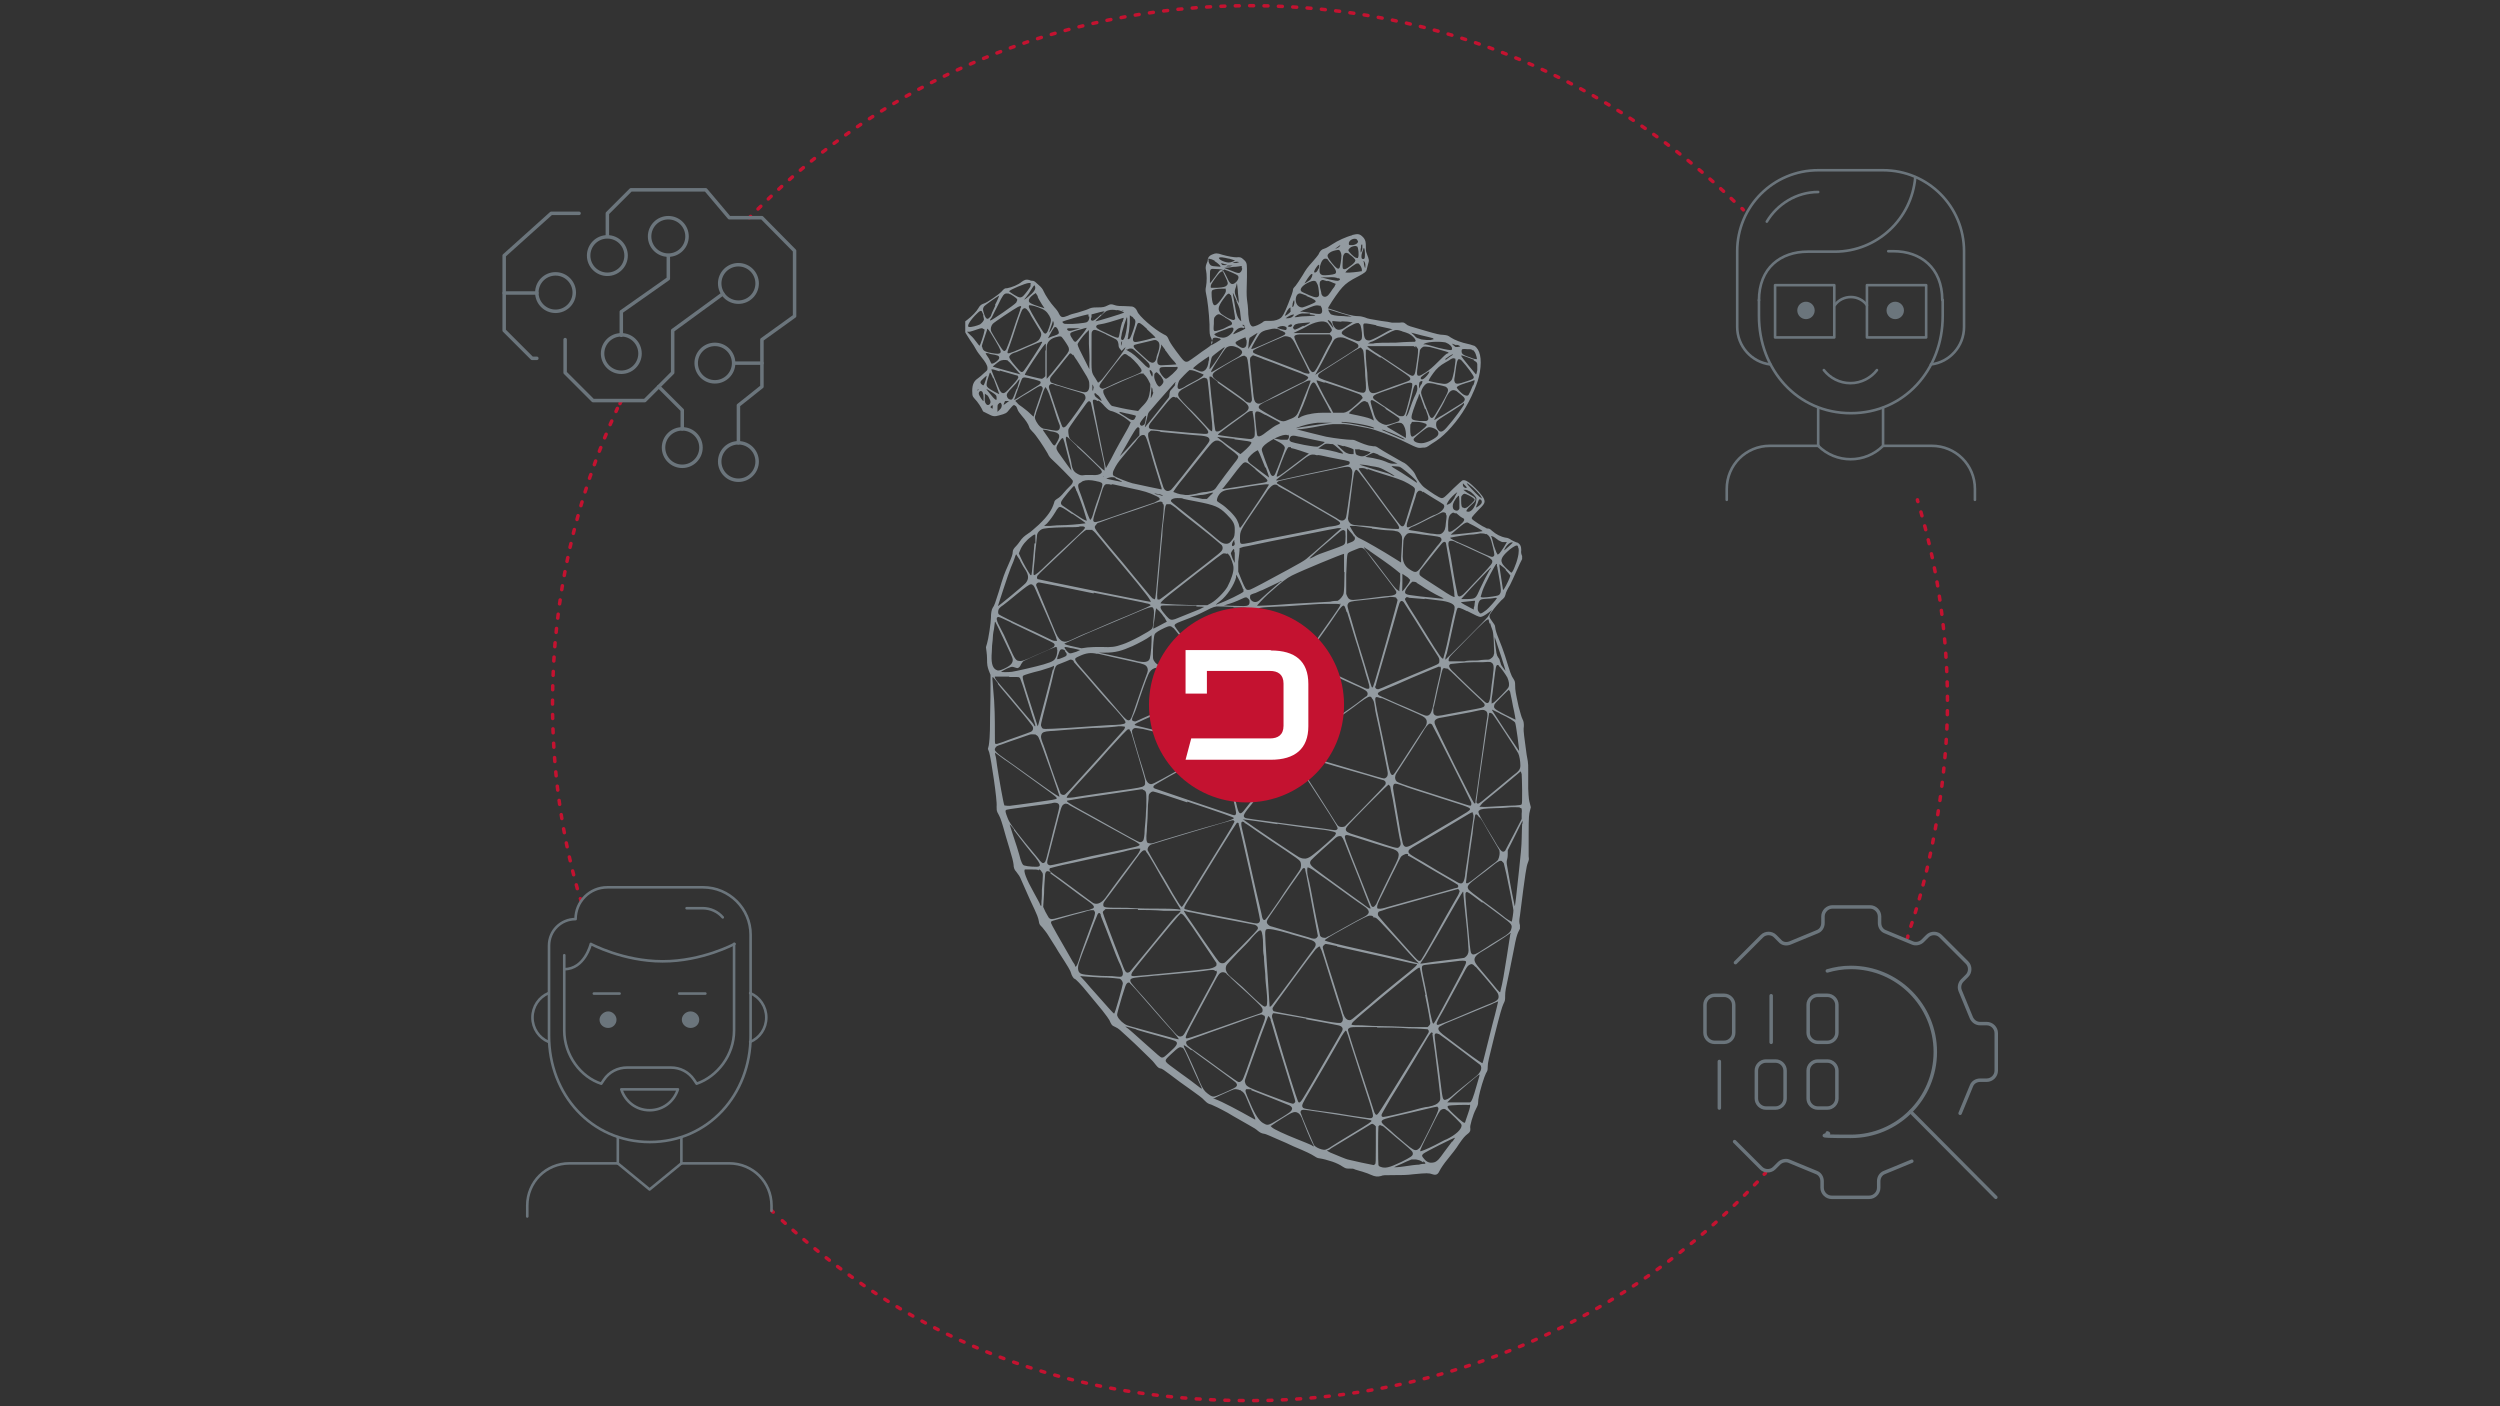 <?xml version="1.0" encoding="UTF-8"?>
<svg id="Ebene_1" xmlns="http://www.w3.org/2000/svg" version="1.1" xmlns:xlink="http://www.w3.org/1999/xlink" viewBox="0 0 574.2 323"><rect x="0" y="0" width="574.2" height="323" fill="#333333" stroke="none"/>
  <!-- Generator: Adobe Illustrator 29.7.0, SVG Export Plug-In . SVG Version: 2.1.1 Build 138)  -->
  <defs>
    <style>
      .st0, .st1, .st2, .st3, .st4, .st5 {
        fill: none;
      }

      .st0, .st2, .st3, .st4, .st5 {
        stroke-linecap: round;
      }

      .st0, .st2, .st4 {
        stroke-width: .8px;
      }

      .st0, .st3, .st5 {
        stroke: #6b757c;
      }

      .st0, .st5 {
        stroke-linejoin: round;
      }

      .st6 {
        fill: #939ba1;
      }

      .st7 {
        fill: #6b757c;
      }

      .st8 {
        fill: #fff;
      }

      .st9 {
        fill: #c41230;
      }

      .st2, .st3, .st4 {
        stroke-miterlimit: 10;
      }

      .st2, .st4 {
        stroke: #c41230;
      }

      .st3, .st5 {
        stroke-width: .6px;
      }

      .st4 {
        stroke-dasharray: .9 2.4;
      }

      .st10 {
        clip-path: url(#clippath);
      }
    </style>
    <clipPath id="clippath">
      <path class="st1" d="M310.7,54c-1.6.4-3.5,1.3-4.7,2.1-.6.4-1.4.9-1.8,1-.7.2-1,.5-1.4,1.4-.1.2-.8,1-1.4,1.7-1,1.1-1.4,1.6-2.2,3-.6,1-1.3,2-1.6,2.4-.4.4-.6.7-.6.8,0,.5-.5,1.8-1.1,3.3-1,2.5-1.3,2.9-1.7,3.3-.5.4-1.4.7-2.3.7h-1.1c-.2,0-.5,0-.9.4-.8.5-1.5.8-2.1.9q-.9,0-1.1-2.8c0-1.3-.2-2.9-.3-3.5-.1-1-.1-1.9,0-5.1v-1.9c0-1.4-.2-1.6-.9-2.2-.4-.4-.8-.5-1.5-.4-.6,0-1.9-.2-3.3-.6-1.1-.4-1.5-.4-2.4,0-.5.2-.9.7-.9,1.1s-.1.5-.3,1q-.3.8-.1,1.5c.2.9.2,2.7,0,3.7q-.2.8,0,1.6c.3,1.2.7,4.5.8,7.1,0,2.1,0,2.4.4,3.2l.3.9-.2.4c-.1.3-.5.6-1.1,1-.5.3-1.6,1.1-2.4,1.7-.8.6-1.7,1.2-1.9,1.3-.8.3-1,0-2.8-2.4-1.3-1.8-1.4-2-1.8-2.9-.2-.4-.3-.6-1-.9-2.3-1.2-5.8-4.3-6.1-5.3-.2-.5-.6-1-1.2-1.1-.2,0-1.1-.1-1.8-.1s-1.6,0-2.1-.2c-.9-.3-1-.3-1.8.1-.6.3-.9.4-2.2.4s-1.5.1-2.2.4c-.4.2-1.5.5-2.4.8-.9.2-1.9.5-2.2.7-1.3.5-1.6.5-2.1-.5-.1-.3-.6-1-1-1.4-1-1.1-2.1-2.8-2.5-3.7-.2-.5-.5-.9-1.2-1.5-.5-.5-1-.9-1.2-.9s-.6,0-.9-.2c-.8-.2-1.1,0-1.7.4-.8.7-2.3,1.3-3.4,1.5-.5,0-.6,0-1.3.8-.8.8-3.3,2.5-4,2.7-.6.2-.9.4-1.3,1.1-.3.6-1.5,1.9-2.6,2.7l-.4.3v2.5c0,.1.6,1,1.1,1.8.6.8,1.2,1.8,1.4,2.2.2.4.8,1.2,1.2,1.7.9,1.1,1.4,1.9,1.4,2.5s0,.5-.8,1.2c-.4.4-1.1,1-1.4,1.2-.9.6-1.3,1.4-1.3,2.9s.2,1.3,1.1,2.4c.3.4.8,1.1,1,1.5l.4.8,1,.5c1.3.7,1.6.7,2.7.4,1.5-.4,1.7-.5,2.3-1.3.3-.4.7-.8.8-.9l.3-.2.3.2c.2,0,.4.5.5.8.1.4.5.9,1,1.5.8.9,1.5,1.9,1.7,2.6,0,.2.3.6.7,1,.8.7,2.7,3.6,3.5,5,.4.9.7,1.1,1.2,1.6.9.8,4.5,4.4,4.6,4.7.1.3-.1.8-.8,1.4-.3.3-.9.9-1.3,1.4-.4.5-1,1.1-1.4,1.3-.6.4-.7.5-.8,1-.5,1.6-1.4,3-3.5,5-.9.8-2,1.8-2.4,2-.9.6-1.4,1-2,1.9-.2.3-.6.8-.8,1-.5.5-.8.9-.8,1.4s-.2,1.1-1,2.9c-.9,2-1.2,2.8-2.2,6.2-.8,2.5-1,3.2-1.4,3.7q-.4.7-.4,2.3c0,1.1-.6,5-.9,5.9-.2.7-.3.8-.2,1.2,0,.2.2,1.2.2,2.2,0,1.6.1,1.9.4,2.8l.4,1v2c0,1.1,0,4.6-.1,7.7,0,4.8-.2,5.8-.3,6.5l-.2.8.3.8c.4,1.3,1.9,11.2,1.7,12.4,0,.8,0,.9.2,1.4.6,1.1.7,1.3,1.3,3.3.3,1.1.9,3.2,1.4,4.8.7,2.3.9,3.1,1,3.9q0,1,.6,1.6c.6.8.8,1,1.2,2s1.1,2.4,1.9,4.3c2,4.2,1.9,4.2,2.1,5.1.1.7.2.8.8,1.4.3.4,1,1.2,1.4,1.9s1.5,2.3,2.3,3.7c2.2,3.4,2.8,4.4,2.9,4.9s.6,1.3.8,1.3,1.5,1.3,3.1,3.3c1,1.2,2.5,3,3.3,4s1.5,2,1.6,2.2c.5,1.1.5,1.2,1.4,1.6.7.3,1.2.8,2.6,2.1,1,.9,2.7,2.5,3.8,3.6,1.1,1.1,2.2,2.1,2.4,2.4.8,1,1,1.3,1.5,1.4.4,0,1,.5,2.1,1.3.9.7,2,1.5,2.4,1.8.4.3,1.7,1.2,2.8,2,1.1.8,2.4,1.7,2.8,2.2.7.7.9.8,1.6,1,.5.2,1.8.8,3.8,1.9,1.6,1,3.7,2.1,4.5,2.6,1.8,1,1.9,1.1,2.5,1.6.4.3.7.5,1.3.6.4,0,1.8.7,3,1.2s3,1.3,3.8,1.7c2.9,1.2,4.1,1.8,4.7,2.2.3.2.8.5,1,.5,1.3.2,1.9.4,3.2.8.9.3,1.9.8,2.3,1.1.8.5.9.5,1.6.5s1,0,1.3.2c1.3.4,2.8.8,3.6,1.2,1.1.5,1.6.5,2.4.3.4-.2.9-.2,2.7-.2s3.3,0,4.7-.2c3.1-.3,3.6-.3,4.4,0,.9.3,1.3,0,1.7-.9.2-.4.9-1.5,1.9-2.7.9-1.1,2-2.5,2.4-3.2,1.1-1.6,1.4-1.9,2-2.4.4-.3.6-.5.7-.9v-.5c-.2-.3.6-3.1,1.3-4.4.4-.8.5-1,.5-1.6s.2-1.7.9-4.1c.4-1.3.7-2.1.9-2.5.3-.5.4-.6.4-1.5s.2-1.7,1.6-7.3c1.2-4.8,1.7-6.5,2-7.1.4-.8.4-.9.4-1.9s.2-1.9.7-4.2c.4-1.7.9-4.6,1.3-6.4.5-2.7.7-3.3,1-4l.4-.8v-.8c-.2-.7-.2-1,0-2.2,1.3-10.4,1.5-11.3,1.8-12.1s.3-.8.2-1.5v-5.2c0-4.2.1-4.5.3-5.3l.2-.8-.2-.8c-.2-.7-.3-1.1-.4-3.5v-4.1c0-1.2,0-1.5-.1-2.2-.1-.4-.4-2.2-.6-4-.4-2.9-.4-3.3-.3-4,0-.5,0-1.1-.3-1.6-.3-.6-.5-1.5-.9-2.9-.7-3.2-.8-3.8-.8-4.8s-.1-1.1-.4-1.6c-.5-.7-.7-1.3-1.9-5.2-.4-1.2-1-2.9-1.4-3.8-.6-1.5-.8-2.1-.9-2.9,0-.4-.2-.6-.9-1.6-.5-.6-.5-1.1-.1-1.6,1-1.4,2-2.5,2.4-2.9.7-.6.8-.7,1-1.4,0-.3.5-1.3,1-2.1.4-.8,1-2.1,1.3-2.8s.8-1.7,1-2.2l.5-1v-.7c-.2-.4-.3-.9-.2-1.3,0-.9-.2-1.4-.9-1.8-.3,0-.5-.2-.6-.2s-.4-.2-.8-.4c-.4-.3-.9-.5-1.2-.5-1.2-.2-2.3-.8-3.1-1.5-.3-.3-.7-.6-.9-.6s-.5,0-.7-.2c-.6-.2-2.9-1.7-3.1-2-.2-.3-.1-.4,1.4-2,1.5-1.5,1.7-1.8,1.3-2.7-.3-.7-1.6-2.1-2.7-3.1-1-.9-1.6-1.2-2.1-1.1-.2,0-.9.7-2.2,1.9-2,2-2.2,2.2-2.7,2.2s-2.7-1.5-3.9-2.4c-.8-.6-1.6-1.8-2-2.7-.3-.7-.5-1-1.3-1.8-.8-.8-1.1-1.1-1.8-1.4-1.4-.8-4.6-2.6-5.3-3.1-.4-.3-.8-.5-1-.5s-.6,0-.9-.1c-.7,0-2.4-.7-3.3-1.1-.6-.3-.8-.3-1.4-.3s-3.5-.3-5.6-.7c-1.3-.3-6.5-1.6-6.8-1.7-.3,0-.1,0,.2,0,.8,0,2.9-.3,5.4-.8,1.7-.3,2.5-.4,2.8-.4h1.7c1.2,0,1.6,0,6.2.9,1.9.4,5.8,1.8,8.8,3.3s2.9,1.3,3.9,1.2c.7,0,.8,0,1.9-.8,1.8-1.1,2.5-1.7,3.8-3,2.5-2.6,4.5-5.6,6.1-9.4.7-1.7,1-2.5,1.3-4.2.5-3.1,0-5.2-1.3-6-.2,0-.8-.3-1.4-.4-1.5-.3-3.1-.9-4-1.5-.7-.5-.8-.5-1.7-.6-.8,0-1.6-.2-4-.9-4.1-1.2-4-1.1-4.6-1.6-.5-.4-.6-.4-1.5-.3-.5,0-1.3,0-1.7,0-.4-.1-1.5-.3-2.5-.4-2.4-.4-3.1-.5-3.7-.8-.4-.1-.9-.3-1.6-.3-1.2,0-3.1-.5-5.3-1.3l-1.6-.5.2-.4c.8-1.4,2.5-3.8,3.1-4.4.8-.9,1.8-1.6,3.6-2.5,1.5-.8,1.9-1.1,2-1.6s.2-.7.3-1.2c.3-1,.3-.9-.3-2.5-.2-.5-.2-.8-.2-1.6s0-1.4-.6-2.1c-.8-.8-1.1-.9-2.7-.5h.3ZM311.6,55c.1,0,.2.3.3.4.1.5-.8,1-1.7.9-.3,0-.4,0-.4-.3-.1-.8,1.2-1.5,1.9-1h0ZM312.9,57.2c-.2.7-.4,1.1-.4.5s0-.5.1-.8c0-.3,0-.6.1-.7q0-.1.2,0v1h0ZM307.7,56.6c-.1.2-1,.6-1,.5l1.1-.8v.2h-.1ZM311.7,56.6c.3.2.5,2.1.2,2.6,0,.1-.2.1-.5,0-.5-.2-1.7-1.4-1.7-1.7s.5-.8,1-.9q.7-.2.9,0h.1ZM313.5,58.2c0,.9,0,1.3-.4,1.3s-.4-.3-.4-.7.2-1,.5-1.8c.1-.3.3.3.3,1.2ZM307.6,57.5c.2,0,.5.7.5,1.2,0,.8-.3,2.8-.5,2.9-.3.3-.7,0-1.7-1.2-1.1-1.4-1.2-1.7-.7-2.2.1-.1.4-.3.6-.4.4-.2,1.3-.4,1.5-.4h.3ZM309.9,58.4c.6.4,1.4,1.1,1.4,1.4s-.4.8-1.3,1.4c-.9.7-1.4.8-1.6.4-.1-.3,0-2.2.1-2.8.3-.8.6-.9,1.4-.5h0ZM282.3,59.4c.7.2,1.3.4,1.3.4.1.1-.9.5-1.4.5s-1.5-.3-2-.7c-.3-.3-.3-.4-.2-.4.3-.2.9-.1,2.2.2h.1ZM279,60c.5.3,1.1.8,1.3,1.1.1.2,0,.2-.8.1-.5,0-1.1-.1-1.3-.2q-.4-.2-.6-.9c0-.2,0-.5-.1-.6q0-.2.5,0c.3,0,.8.3,1,.4h0ZM305.3,60.1c1.5,1.6,1.9,2.5,1.3,2.8-.4.2-2.3.4-2.8.3-.7-.2-.8-.6-.7-1.6.2-1.3.7-2.2,1.3-2.2s.5.2.9.7h0ZM313.6,61c0,.8-.1.7-.3-.2,0-.4-.1-.8-.2-.8h.2c.2.3.3.5.3,1ZM284.6,60.2c.1,0,0,0-.6.2-.9,0-1.1,0-.5-.2.4-.1.8-.1,1.1,0ZM281.4,60.7c.5,0,.5.2-.1.2s-.5,0-.7-.2l-.2-.2h.3c.2,0,.5.2.8.2h0ZM302.8,61.7c-.2.6-.5.9-.8.9s-.2-.5.4-1.3q.5-.7.6-.4c0,.2,0,.5-.1.8h-.1ZM312.2,60.7c.3.3.6.9.6,1.3s0,.3-.2.3c-.2.1-2.9.4-3.3.3h-.3l.2-.3c.4-.5,2.2-1.8,2.5-1.8s.4,0,.5.2h0ZM283.1,61c.1,0,0,0-.6.2-.9,0-1.1,0-.5-.2.4,0,.8,0,1.1,0ZM285.3,61.6c0,.6-.4,1.1-.8,1.1s-.9-.2-1.6-.5c-1.7-.6-1.8-.7-1.6-.7,0,0,.9,0,1.9-.2.9,0,1.8-.2,1.9-.2q.2,0,.1.5h.1ZM281.2,61.9c.9.3,2.8,1.1,3.1,1.4.4.4,0,1.3-.8,1.8-.7.4-1.1,0-1.8-1.6-.6-1.3-1-1.7-1.5-1.4-.1,0-.6.7-1,1.3-.8,1.1-1.4,1.9-1.3,1.5v-1.5c0-1.8,0-1.7,1.5-1.6.6,0,1.4.1,1.7.3v-.2ZM281.4,63.5c.7,1.4.7,1.7.4,2-.3.4-.8.5-2.2.6-1,0-1.2,0-1.4,0s-.1-.3-.1-.5c0-.4,1.5-2.4,1.9-2.8.4-.4.7-.5.8-.5s.3.6.6,1.2h0ZM301.4,63c.1.3-.2.9-.5,1.3-.4.3-1.2.8-1.3.8,0,0,.3-.5.7-1.1.7-1,1-1.3,1.2-.9h-.1ZM307.4,63.8c.5.3.5.5-.1.7-.3,0-.5,0-1.9-.3-.9-.2-1.8-.5-1.9-.5-.2-.1-.1-.1.3,0h1.3c1-.1,1.9,0,2.3.3v-.2ZM304.8,64.5c.5,0,1.2.4,1.5.5l.5.2-.2.4c0,.2-.4.6-.6.9s-.5.8-.7,1c-.6.9-1.5.9-1.8,0,0-.3-.2-.9-.3-1.4-.2-1.1-.1-1.5.3-1.7.4-.2.2-.1,1.4.2h0ZM302.3,64.8c.3.4.5.8.6,2,.1.8.1.9,0,1.2-.3.4-.8.4-2.2-.2-1.6-.7-1.8-.8-1.9-1-.3-.5.5-1.4,1.9-2,.9-.4,1.3-.4,1.7,0h-.1ZM236.7,65.3v.4c-.1.4-1.3,1.9-1.7,2.3-.6.5-.9.4-2.1-.3-.6-.4-1.1-.7-1.1-.8,0-.3,3.8-1.9,4.5-1.9s.4,0,.4.2h0ZM284.5,69c0,.9,0,.8-.5-.6-.5-1.2-.5-1.5-.1-2.6l.2-.8.2,1.6c0,.9.2,1.9.2,2.3h0ZM237.7,65.7c.3.7-.2,1.4-1.7,2.6-.6.5-.9.6-.7.4.7-.8,1.3-1.7,1.7-2.4.5-.8.6-.9.7-.6ZM281.5,66.5c.2.4,0,.9-1.2,2.5-1.3,1.7-1.8,1.5-2-.9q-.1-1.1.1-1.4c.2-.2,1-.4,2.3-.4s.8,0,.8.2h0ZM238.3,68.1c.2.5.7,1.3,1,1.8l.6.9-1.3-.4c-1.8-.6-2.3-.9-2.3-1.3s.2-.8,1-1.4l.6-.4s.2.4.5.8h-.1ZM231.9,67.5c.5.2,1.6,1,1.7,1.2.1.2,0,.4-.2.8-.5.6-5.6,4.1-5.9,4.1s0-.3.3-.7c.2-.4.8-1.7,1.4-2.8,1.1-2.3,1.4-2.7,2-2.7s.5,0,.7.2h0ZM282.7,67.7c.2.4,1,5.2,1,5.5,0,0-.1.2-.3.3-.2,0-.4,0-1.3-.4-.6-.3-1.3-.8-1.6-1-.9-.9-.8-1.6.4-3.3,1-1.4,1.4-1.7,1.7-1h0ZM284,69.2c.7,1.5.8,1.8.9,3.1.1.8.2,1.5.2,1.5,0,0-.3-.2-.5-.5-.3-.3-.6-1.1-.8-2.2-.6-3.2-.7-3.9-.6-3.8,0,0,.4.8.8,1.7v.2ZM300.1,68c1.8.7,2.3,1.1,2,1.4-.2.2-2.4,1.1-2.9,1.2-.9.1-1.6-.7-1.6-1.7s.5-1.6,1.1-1.5c.1,0,.8.3,1.4.5h0ZM228.6,70.2c-.6,1.2-1,2.2-1,2.3s-.1.2-.3.4c-.5.6-.9.4-1.3-.9-.3-.9-.3-1.1,0-1.6.3-.4,3.5-2.6,3.5-2.5,0,0-.4,1.1-1,2.2h.1ZM297.3,69.4c0,.4-.2,1.1-.4,1.1s0-.4,0-.8c.2-.8.4-1,.4-.3ZM303.1,70.1c.5.3.7,1.2.5,1.7-.2.4-.7.4-2.3.1-.9-.1-1.8-.3-2.1-.3s-.5,0-.6,0c0,0,.3-.2.8-.4.5-.2,1.2-.5,1.7-.7,1-.4,1.6-.5,2-.2h0ZM238.5,70.6c1.4.5,1.9.9,2.5,1.9.5.9.5,1.1,0,2.6s-.8,1.8-1.3,1.3c-.1-.1-.9-1.4-1.8-2.9-1.5-2.6-1.8-3.1-1.5-3.4.1,0,.8,0,2.1.5ZM234.4,70.7c0,.2-.2.9-.4,1.4s-.9,2.5-1.5,4.4-1.3,3.6-1.4,3.8c-.5.6-.6.5-1.8-1.4-.4-.7-1-1.6-1.2-2-.2-.4-.5-.8-.5-1-.1-.4,0-1,.4-1.5.2-.3,5-3.5,5.8-3.9.7-.3.8-.3.7.2h-.1ZM235.8,71c.2.2.7.8,1,1.5.4.7,1.1,1.8,1.5,2.5.9,1.4,1,1.7.7,2.4-.3.7-.6,1-1.8,1.5-.5.2-1.9.8-3,1.3-2.3,1-2.8,1.1-2.8.8s.2-.8.5-1.6c.3-.8,1-2.9,1.6-4.8.9-2.7,1.2-3.4,1.4-3.6.4-.3.5-.3.9,0h0ZM296.5,71.4c0,0-.2.4-.4.5-.3.3-.9.7-1,.6,0,0,.5-1.2.9-1.6q.4-.4.4-.2v.7ZM256.5,71.2c.6,0,1.7.5,1.7.6s-6.5,2.1-6.6,2c0,0,.5-.6,1.2-1.2,1-1,1.3-1.2,1.7-1.3.6-.2,1.4-.2,2.1,0h-.1ZM259.2,71.4c.3,0-1.1,0-1.5,0q-.3-.2.5,0c.4,0,.9,0,1,0h0ZM307.8,71.9c2.4.7,3.2.9,2.3.8-.2,0-.9,0-1.5-.1-1.8,0-2.9-.3-3-.5,0,0-.3-.4-.4-.6q-.2-.4,0-.4c.1,0,1.3.4,2.6.8ZM225.8,72.4c.1.4.2.8.2.9,0,.4-.5.9-.9,1.2-.6.3-2.1.7-2.5.6-.6,0-.1-1.1,1.3-2.6.4-.4.9-.9,1.1-1q.3-.2.5,0c0,0,.2.5.4.9h-.1ZM252.9,72.2c-.5.5-1.1,1-1.4,1.2-.4.3-.7.3-.8.2-.2-.2-.2-.3,0-.8v-.6c.1,0,.8-.2.8-.2.6-.2,1.9-.5,2.2-.5,0,0-.3.4-.7.8h-.1ZM300.8,72.2c1.8.2,1.7.3-.2.4-1,0-2.1.1-2.5.2-.8.1-.9.1-.5-.2.5-.4,1.3-.7,1.9-.6.1,0,.8,0,1.4,0h0ZM281.3,72.9c1.7.9,2,1.4,1.4,1.8-.2,0-.9.4-1.7.8q-1.9.7-2.1.5c-.2-.2-.2-.4-.1-1.6,0-1.2,0-1.4.3-1.7.3-.4.7-.6,1-.5.1,0,.7.3,1.3.7h0ZM250.2,72.7c0,.7-.2,1.1-.6,1.3-.4.2-3.4.5-4.4.4-.6,0-.8,0-1-.2-.1-.1-.2-.2-.2-.3.2-.2,5.1-1.6,6-1.7v.5h.2ZM297.2,72.3s-.1.2-.3.4c-.3.3-.8.4-1.3.4h-.3l.4-.3c.6-.4,1.5-.7,1.5-.5h0ZM260.5,73.2c.4.5.4.8-.2,2.6-.6,1.7-.8,2.1-1.1,2.1s-.2,0-.1-.5c0-.3.1-.9.2-1.3,0-.4.2-1.4.2-2.2v-1.5l.4.3c.2,0,.5.4.6.6h0ZM258.9,74.5c-.3,2.7-.8,4-1.3,3.5-.1,0-.2-.3,0-1,0-.5.4-1.5.6-2.4.7-2,.6-1.9.7-1.5v1.4h0ZM257.7,74.1c-.2.6-.4,1.5-.5,2.2-.1.6-.2,1.1-.3,1.2-.1.2-.8,0-2.4-.8-1-.5-2-.9-2.2-1.1-.8-.4-.7-1,.3-1.1s3.6-.9,4.5-1.2c.5-.2.9-.3,1-.3,0,0-.1.5-.3,1h-.1ZM305.4,73.7c.3.2.6.8.8,1.4.1.4,0,.2-.8-.8-.6-.8-.6-1,0-.6ZM304.7,74c.4.3,1.1,1.4,1.2,1.7,0,.2,0,.3-.2.5l-.3.3h-4.1c-2.2,0-4.1,0-4.2,0,0,0,.5-.3,1.2-.6s1.4-.7,1.6-.8c2-1.2,4.1-1.6,4.8-1ZM242,74.6c-.1.5-1,2-1,1.7s.8-2.2.8-2.5c.1-.2.3.4.2.8ZM308.1,73.8c.9,0,1.9.1,2.1.2h.5l-.6.4c-.3.2-.8.5-1.2.8-1,.7-1.7.7-2.2.2s-.7-1.2-.7-1.5,0-.1,2.1,0h0ZM299.4,74.8c-.9.5-1.8.9-1.9.9s-.3,0-.4-.2-.2-.3,0-.5c.2-.5.6-.7,2-.8,2.4-.2,2.3-.3.4.7h-.1ZM263.4,75.6c.9.8,1.7,1.6,1.8,1.7l.2.3h-.4c-.2,0-1.3.4-2.3.6-1.7.4-2,.4-2.2.3-.4-.2-.4-.8.2-2.5.3-.9.5-1.6.6-1.7.3-.3.6-.2,2.2,1.3h-.1ZM312.1,74.3c.4.2.5.6.7,2.1.1,1.4,0,1.6-.5,1.9-.4.2-.7,0-2.5-.7-1.3-.6-1.8-.9-1.6-1.3.1-.5,2.9-2.1,3.5-2.1s.4,0,.6,0h-.2ZM296.8,74.6c0,.1-.1.3-.2.4-.2.2-.6,0-.8,0q0-.2.4-.4t.5,0h.1ZM316.1,74.8c3.4.7,3.7.8,3.7.9s-.1,0-.2,0c-.2,0-1.3.6-2.5,1.3-1.2.7-2.4,1.2-2.6,1.2-.9,0-1.2-.4-1.3-2.1-.1-1.4-.1-1.5,0-1.7.2-.2.5-.2,2.9.3ZM285.8,74.8c.3.3,0,.3-.3,0q-.3-.2-.1-.2c.2,0,.3,0,.4.2ZM295.3,75c.3.2.3.7,0,.8-.3,0-1.2-.2-1.7-.4h-.3c0-.1.3-.3.3-.3.7-.3,1.4-.3,1.7,0h0ZM242.6,75.2c.2,0,.6.9.6,1.2s-.2.4-1,.7c-.4.1-.9.3-1.1.4l-.4.2.2-.4c.4-.8,1.2-2.2,1.4-2.2s.1,0,.3.1ZM283.3,75.4c.1.6-.5,1.4-1.4,1.9-.8.4-1.4.3-2.3,0-.4-.2-.7-.4-.7-.5s.5-.4,2.2-1c1.7-.7,2.1-.7,2.2-.3h0ZM285.7,75.2c.2,0,.3,0,.3.2s-.6.4-1.4.8c-1.4.6-1.4.7-1.3.4.3-.5.8-1,1.2-1.2.5-.2.8-.2,1.2,0v-.2ZM226,75.5c.1.2.2.3.1.5-.1.8-1,3.4-1.1,3.4s-.4-.4-.7-.8c-.3-.4-.9-1.2-1.4-1.6l-.8-.8h.6c.4-.1,1.1-.3,1.6-.5,1.2-.4,1.3-.4,1.6-.1h0ZM247,75.7c-1.3.4-1.6.4-1.9,0,0-.2,0-.3.4-.3h2.6l-1.1.3ZM249.4,75.7c-.5.8-2.2,2.8-2.3,2.8-.3,0-.4,0-.8-.7-.5-.7-.6-1.1-.4-1.3.1-.2,1-.5,2.5-.9,1.3-.4,1.4-.4,1,0h0ZM293.9,75.8c1.1.4,1.4.6,1.3.9-.1.2-.2.3-3.4,1.7-3.8,1.7-4.4,1.9-4.4,1.7,0-.3,1.4-2.7,1.9-3.4.4-.5,1-.8,2.1-1,1.2-.3,1.4-.3,2.5,0h0ZM228.6,78.2c1.3,2.2,1.4,2.6,1.1,2.9-.3.2-.6.2-1.9,0-1.3-.2-1.9-.5-2.1-1,0-.2-.2-.5-.2-.6,0-.2.9-2.8,1.2-3.7v-.3c.1,0,.4.3.4.3.1.1.8,1.2,1.5,2.4ZM254,76.8c1.2.6,2.4,1.1,2.5,1.3.2.2.3.4.4,1,0,.5.1.8.4,1.1l.3.4.4-.4c.2-.2.4-.4.5-.4.1.1-1.3,2.2-5.2,7.1-.2.3-.6.6-.8.8l-.3.2-.6-1c-1-1.5-.9-1.3-.9-6.1s0-4.3.1-4.6c.4-.7.7-.6,3.3.6h0ZM250.2,83.5v1.3l-.4-.8c-.2-.5-.7-1.3-1-2-.6-1.1-1.3-2.6-1.3-2.9s1.2-1.9,1.9-2.6l.7-.7v3.2c.1,1.7.2,3.8.1,4.5ZM322,76.1c1.4.4,1.9.6,2.6,1.3.6.6.7,1,.3,1.1-.1,0-1.8,0-4.3.2-2.2,0-4.6,0-5.2.2h-1.2s.3-.2.7-.4c.4,0,1.5-.7,2.5-1.2,2-1.1,2.8-1.5,3.3-1.5s.8.1,1.4.3h0ZM288.9,76.4c0,0-1.9,3.4-2.1,3.6s-.1,0-.1,0c0-.5.2-2.2.3-2.4,0,0,1.8-1.2,2-1.2h0c0,.1,0,.1,0,.1ZM329.2,77.9c.2,0,.4,0,.4,0,0,0-.5,0-1,.2-.9,0-1,0-1.8-.1-.5,0-.9-.3-1.1-.3s-.6-.3-.9-.7l-.7-.6,2.3.6c1.3.3,2.5.6,2.8.7h0ZM302.1,76.8h3.3l.3.3c.4.4.4.7-.3,1.9-.3.4-1.1,2-1.8,3.4q-1.4,2.8-1.8,3c-.4.2-.6,0-1-.6-.1-.2-1-1.9-1.9-3.7-1.6-3.3-1.8-3.8-1.5-4,.2-.2.8-.3,1.1-.3h3.6,0ZM243.7,77.3c.2,0,1.2,1.5,1.6,2.2.3.5.3,1.1,0,1.4,0,.2-.6.8-1,1.4-2.7,3.4-3.3,4.1-3.6,4.4l-.3.3v-7.2c0-1.1.7-1.9,1.9-2.3.7-.2,1.1-.3,1.4-.2h0ZM296.5,77.6c.3.2.6.6,1,1.4.9,1.7,3.2,6.3,3.3,6.6,0,.2-.2.3-.5.2-.3,0-1-.2-1.5-.5-.8-.3-2.5-1-9.9-3.8-1-.4-1.2-.5-1.1-.9,0-.2.6-.5,3.3-1.7,1.8-.8,3.5-1.5,3.7-1.6.5-.2,1.1,0,1.6.2h.1ZM280,77.7c.2,0,.4.3.4.3,0,0-.5.3-1.1.7l-1.1.6v-.7c.2-.4.4-.8.4-.9.2-.2.8-.2,1.3,0h.1ZM286.3,78.1c.1.7,0,1.5-.4,1.7-.3.2-.7.2-1.4-.3q-1-.6-.6-1c.4-.3,2.1-1.1,2.2-1,0,0,0,.3.1.5h0ZM309,77.7c1,.4,2.6,1.1,2.8,1.3.3.3.3.7-.1,1-.2,0-1,.7-1.7,1.1-2.4,1.5-5.3,3.4-6,3.8-.4.2-.9.6-1.3.8l-.6.4.2-.4c.1-.2.4-.7.6-1.1.2-.4,1-1.8,1.6-3,1.8-3.5,1.9-3.7,2.4-3.9.5-.3,1.4-.3,2.1,0ZM265.6,78.2c.8.3.9,1.1.4,2.7-.2.5-.4,1.1-.4,1.4-.2.9-.8,1.3-1.5.8-.2,0-1.1-.9-2-1.7-1.8-1.6-2-1.9-1.5-2.2.2-.1,4.2-1,4.5-1.1h.5ZM257.7,78.6c0,.1,0,.4-.1.5-.1.5-.2.3-.1-.2,0-.3.1-.5.2-.5s0,0,0,.2ZM332.1,78.7c.8.3,1.4.9,1.4,1.3s-.1.4-.3.4c-.2,0-.6,0-2.8-.5-1.4-.4-2.8-.8-3-.8h-.5c0,0,.3-.2.3-.2,1.1-.5,3.9-.5,5-.2h-.1ZM239.2,78.9c-.1.4-3.5,5.6-4,6.2-.5.6-.7.5-1.8-.8-1.2-1.4-1.6-2-1.6-2.3s.5-.8,1.2-1c.3,0,1.7-.7,3.1-1.3,3.3-1.4,3.4-1.4,3.2-.9h0ZM240.1,80.5v5.9l-.3.3c-.2.2-.4.3-.6.3-.3,0-3.5-.8-3.8-.9-.2,0,1.3-2.4,3.3-5.3,1.4-2,1.5-2,1.5-1.7v1.4h0ZM334.5,79.2c.5,0,.9.3.9.4,0,0-.3,0-.6.1h-.5l-.5-.4c-.3-.3-.4-.5-.4-.4,0,0,.5.2,1.1.4h0ZM325.2,79.5c.2.2.4.5.5.7,0,.2,0,1.3-.2,2.4-.4,2.9-.5,3.3-.7,3.5-.4.5-.7.3-4.4-2.2-2-1.3-4-2.7-4.6-3-.5-.3-1.1-.8-1.4-1l-.4-.4h10.7l.4.3v-.3ZM267.7,80.5c.5.7,1.2,1.7,1.7,2.2s.8,1,.8,1c0,0-2.8.2-3.5.2s-.9-.4-.9-.9.2-.9.4-1.7c.2-.8.5-1.6.5-1.8v-.4s.4.5.9,1.2v.2ZM284.2,79.8c.8.4,1.1.8,1.1,1.1s-.3.8-1.3,1.3c-.8.5-4.4,2.5-5.4,3.1l-.4.2v-.3c.4-.9,2.9-4.8,3.4-5.3.6-.5,1.5-.6,2.5-.1h0ZM328.4,79.7c.8.2,1.9.5,3.6,1,.8.2.9.4.4.5-.2,0-1,.8-2,1.8-1.4,1.4-2,1.9-2.9,2.5-.8.5-1.3.8-1.5.8-.6,0-.7,0-.3-2.9.2-1.4.4-2.6.4-2.8,0-.4.6-.9.9-1,.4,0,.6,0,1.4.1ZM280.9,80.4c-1.3,2.2-3,4.5-3.1,4.4,0,0,0-.7.2-1.4.2-1.1.3-1.4.5-1.6.4-.4,2.7-2.1,2.8-2.1,0,0-.1.4-.4.7ZM260.1,80.1c.3.1,3.2,2.7,3.7,3.3.3.4.4.9.1,1.1-.1,0-.4,0-1.5-1.2-1.4-1.4-2.3-2.2-3.3-2.7l-.5-.3h.3c.4-.3.8-.3,1.2-.2h0ZM313,80.3c.2.3.2.6.5,4.4,0,.9.1,2.4.2,3.2.1,1.8,0,2.1-.5,2.3-.4,0-.8,0-1.9-.4-.8-.3-5.5-2-7.1-2.5-1.4-.5-1.7-.8-1.3-1.4,0-.1,1.7-1.2,3.6-2.4s3.8-2.4,4.2-2.7c.8-.5,1.6-.9,1.8-1,0,0,.2.1.3.3l.2.2ZM317.1,82c1.5,1,3.6,2.4,4.6,3.1,1.9,1.3,2.3,1.6,2.2,2,0,.3-.5.5-3.5,1.5-1.4.5-3,1.1-3.5,1.3-1.2.5-1.7.5-2.1.2-.4-.3-.5-.9-.7-2.9,0-1-.1-2.2-.2-2.8-.1-.6-.1-1.7-.2-2.5v-1.6s.3,0,.4,0,1.4.9,3,1.9h0ZM338.3,80.4c.1,0,.4.4.5.6.2.4.5,1.4.4,1.5,0,0-.7,0-1.5-.4-1.6-.5-2-.8-2-1.4s.2-.6,1.3-.5c.8,0,1,0,1.3.3h0ZM246.4,81.4c.1,0,.5.8.9,1.3.3.5,1.1,1.7,1.6,2.6,1.2,1.9,1.3,2.2,1.3,3.2s-.3,1.6-1.1,1.6-7.2-2-7.6-2.2c-.3-.2-.4-.6-.3-.9,0-.3.3-.6,2.1-2.8.8-1,1.7-2.2,2-2.5.5-.7.6-.7,1.1-.1v-.2ZM227.4,81.3c1.9.3,2.1.4,2.1.9s-1.4,1.5-1.8,1.3c0,0-.2-.3-.3-.6s-.4-.8-.7-1.2c-.3-.4-.4-.6-.2-.6s.6,0,.9.2ZM259.5,81.9c1.1.9,2.7,2.7,2.7,3.2s-.5.6-2.1,1.3c-1.8.7-3.7,1.5-5.3,2.3-1.5.7-1.6.7-2,.4-.3-.2-.3-.3-.2-.7.1-.4,3.8-5.2,4.9-6.5.8-.8.9-.8,1.9,0h.1ZM333.7,81.5c-.1,0-1.6,1.1-1.7,1.2v-.3c.4-.3,1.4-1,1.6-1s0,0,0,0h.1ZM289.9,82.4c1.2.4,3.8,1.4,5.8,2.2,5.1,1.9,5.2,1.9,4.4,2.6-.2.2-.8.6-1.4.8-2.1,1-6.8,3.4-7.6,3.9-1.6.9-2.1,1-2.6.6-.4-.3-.5-.7-.7-2.5,0-.6-.3-2.4-.4-4-.4-3.5-.4-3.8,0-4.1.4-.3.3-.3.4-.3s1.1.4,2.2.8h0ZM338.5,82.8c.6.3.7.4.8.8v1.4c-.1.5-.2,1-.3,1,0,0-3.4-4-3.4-4.3s2.2.7,3.1,1h-.2ZM277.6,82.9c-.1,1.1-.4,1.7-.8,2.1-.5.4-.9.5-1.9,0-.5-.2-.9-.4-.9-.4,0,0,.5-.6,2.4-1.9.9-.6,1.3-.9,1.3-.8v.9h-.1ZM286.2,81.9c.3.3.4.6.7,3.7.2,1.6.4,3.7.5,4.6.1.9.2,1.8.1,1.9-.1.1-.2.3-.3.4-.3,0-.9,0-1.5-.7-.4-.4-5.1-3.7-5.9-4.2-1.3-.8-1.6-1.4-1-2,.3-.4,4.5-2.9,5.8-3.5,1-.5,1.3-.5,1.5-.2h0ZM334.2,82.3c.2.2.1.6-.2,2.8-.4,2-.5,2.2-1,2.6-.7.5-.9.6-2.5.3-1.3-.2-1.7-.4-2.3-.5-.2,0,.2-.7,1-1.8.7-1,1.6-1.8,2.7-2.4.5-.3,1.1-.6,1.3-.8.5-.3.9-.3,1.1,0h-.1ZM335.7,82.8c1.2,1.3,2.8,3.5,2.8,3.8s-.1.5-1.4.9c-2.3.8-2.8.8-3,.2s0-.6.2-2.5c.3-2.1.4-2.5.7-2.7.2,0,.4,0,.7.3h0ZM231.5,82.9c.1,0,.8.7,1.3,1.3.6.7,1.1,1.3,1.3,1.5s.3.3.3.3c0,0-6.3-1.7-6.4-1.8,0,0,.9-.8,1.5-1.2.6-.4,1.5-.4,2-.2h0ZM270.2,84.2c.2,0,.3.2.3.3,0,.4-2.3,2.5-2.7,2.5s-1.5-1.4-1.5-2,.3-.7,1.2-.7h1.4c1,0,1.1,0,1.4,0h0ZM229.6,85.1c1,.3,2.9.8,3.8,1.1.4,0,.4.2.5.4,0,.2-.2.6-1.4,1.9-1.5,1.7-1.9,2-2.4,1.7-.1,0-.4-.4-.5-.6-.5-1.1-1.9-4.5-1.9-4.7s.7,0,1.9.4v-.2ZM264.6,85.4c.2.2.2,1,0,1.1,0,0-.2-.3-.4-.8q-.3-.8,0-.7c.1,0,.3.2.4.4ZM275.2,85.5c.6.2,1.1.5,1.2.5.2.2-.7.9-2.1,1.6-.8.4-1.9,1-2.3,1.3-.9.5-1.3.6-1.5.2-.1-.2,0-.9.3-1.6.2-.4,2.1-2.3,2.4-2.5.4,0,.8,0,2,.5ZM328.1,85.8c-.3.5-1,1.2-1.3,1.3-.3.1-.5,0-.5-.3s1.9-1.6,2-1.5c0,0,0,.2-.2.5ZM266.4,86.1c.6.8.9,1.3.8,1.7-.1.4-.7,1-.9,1-.4,0-1.1-1.3-1.2-2.2,0-.6,0-.7.2-.9s.3-.2.4-.2c0,0,.4.3.7.7h0ZM228.2,86.9c.4,1.1,1.3,3.5,1.3,3.6s-2.2-1.1-2.5-1.4c-.3-.3-.4-.4-.4-.8s.3-1.5.7-2.6c.1-.3.3,0,.8,1.2h0ZM262.8,86c.2.2.5.5.9,1.2l.5,1v1.1c-.3,2.2-.5,2.7-2,4.2l-.8.9-1.3-.2c-1.4-.2-3.6-.7-4.4-.9-.4,0-.6-.3-.9-.7-.6-.8-1.4-2.1-1.4-2.6s0-.4.3-.6c.2-.1,2.1-1,4.2-1.9,2.1-.9,3.9-1.7,4-1.7.3,0,.4,0,.8,0v.2ZM226.6,86.5c-.1.6-.6,2-.7,2s-.2,0-.4-.2c-.5-.4-.4-.7.4-1.4.4-.4.7-.6.7-.6v.3h0ZM237.4,87.1c.7.2,1.4.4,1.5.5.3.3,0,.7-.6,1-.5.3-4.2,2.6-5,3.1-.4.2-.5.2-.2-.3,0-.1.4-1.2.8-2.3.4-1.1.8-2.1.9-2.2.3-.3.6-.3,2.5.2h.1ZM277.1,86.9c.3.2.3.3.8,5.5.2,2,.4,4.1.5,4.8,0,.7.1,1.4,0,1.6v.3l-.5-.3c-.2-.2-1-1-1.7-1.8s-2.2-2.4-3.3-3.4c-2-2-2.3-2.5-2.3-3s.5-1,1.3-1.4c.7-.4,3.4-1.9,4.2-2.3.5-.2.6-.2.9,0h.1ZM279.7,87.9c1.4,1,4.6,3.3,5.5,3.9,1.4,1,1.8,1.6,1.5,2.2s-.9.9-2.3,1.9c-1.2.8-2.6,1.9-3.3,2.4-.9.7-1.2.8-1.5.8s-.4,0-.5-.4c0-.2-.2-1.1-.3-2.1,0-1-.4-3.5-.6-5.6s-.4-4-.4-4.2v-.3h.4c.2.2.9.7,1.5,1.2v.2ZM233.5,89.3c-.7,1.9-.9,2.5-1.3,2.5s-.8-.3-.9-.7c-.2-.5,0-.9,1.2-2.1.6-.6,1.2-1.3,1.3-1.5.2-.3.3-.4.4-.3,0,0-.3,1-.6,2.1h0ZM338.3,88.5c-.4,1-.8,1.9-1,2.2s-.7.2-1.2-.1c-.6-.4-1.5-1.4-1.5-1.6s.4-.5,2-1c.8-.2,1.6-.5,1.8-.6.4-.2.4,0,0,1.1h0ZM304.3,87.8c1.3.4,4.9,1.6,7.3,2.5.8.3,1,.4,1.2.7l.2.4-.7.8c-.4.4-1.2,1.1-1.8,1.6q-1.1.9-1.9,1h-2.4l-.5-1c-.8-1.2-2.5-4.5-3-5.6-.4-.8-.4-.9-.1-.8.1,0,.9.3,1.6.5h0ZM301,87.5c0,.2-.8,2.2-1.5,3.9-.4,1.1-.9,2.3-1.1,2.8-.5,1.2-.8,1.6-2.2,2.1-1.7.7-1.5.8-4.8-1.1-1.9-1.1-2.3-1.3-2.3-1.7s.5-.8,2.7-1.8,3.2-1.6,4.6-2.3c2.5-1.3,3.9-2,4.2-2,.5,0,.4,0,.4,0h0ZM326.4,88.3c-.2.4-.4.8-.4.9-.1,0-.1-1,0-1.3,0-.2.4-.4.7-.4,0,0,0,.4-.2.8h-.1ZM270,88.2c-.1.3-.5.8-.8,1.1-.5.5-.5.6-.6,1.2,0,.5-.1.8-.4,1.1-.4.5-5.1,6.5-5.2,6.5s0-.3.1-.7c.1-.4.3-1.1.4-1.6.2-.9.2-1,.8-1.6,1.3-1.6,5.7-6.5,5.7-6.5,0,0,0,.3-.2.6h.2ZM302.1,88.1c.1.1.8,1.4,1.6,2.9.8,1.4,1.6,2.9,1.7,3.2l.4.6h-2.1c-1.2,0-2.5.2-2.8.3-.8.1-2,.5-2.4.8-.4.3-.3,0-.4,0,0,0,.2-.5.4-1,.2-.5.8-1.7,1.1-2.6.4-.9.8-2.2,1-2.8.6-1.6,1-2,1.5-1.4h0ZM324.3,88c.2.3,0,1.1-.5,3.3-1.1,4.2-1.1,4.3-1.9,4.3s-.9-.3-3.2-1.8c-1.6-1-2.9-2-3.1-2.1-.6-.6-.2-1,1.9-1.7,2.4-.8,4-1.4,5-1.8.9-.3,1.6-.4,1.7-.2h.1ZM251.1,89.2c0,.4,0,.5-.1.5s-.1,0-.1-.2v-1.6.4c.2.2.3.6.3.9h0ZM330,88.3c.9.2,1.8.4,2,.5.8.5.8.9-.2,2.7-.4.8-1.1,2-1.6,2.8-.9,1.6-1.2,1.9-1.6,1.6-.2-.2-.3-.4-1.4-3.2-.7-1.9-.8-2.2-.8-2.6.1-.9,1-2.1,1.6-2.1s1,0,2,.3ZM242.5,88.5c.5,0,2,.6,3.4,1s2.7.8,2.9.9c.4.2.6.7.5,1.2,0,.3-3.4,5.1-4.3,6.1-.4.5-.8.6-1,.3-.2-.2-3.1-8.7-3.1-9.1s.3-.7.6-.7.5,0,1,.3h0ZM325.5,88.9c.1.5,0,.9-.4,1.8-.4.7-1.1,2.6-1.5,3.8-.1.4-.3.8-.5,1-.3.3-.3.4.4-1.9.3-.9.6-2.3.8-3,.3-1.4.5-2.1.8-2.2.2-.1.3,0,.4.4h0ZM239.5,89c0,.2,0,.5-.2.9-.5,1.5-1.1,3.2-1.5,4.4-.2.7-.4,1.3-.4,1.4,0,0-.4-.3-.9-.8s-1.2-1-1.7-1.4c-.5-.3-1-.7-1.2-1l-.4-.4.2-.2c.2,0,.9-.6,1.6-1,.7-.4,1.9-1.1,2.5-1.5,1.4-.9,1.7-.9,1.9-.4h0ZM264.9,90.1c0,.2-.5,1.4-.6,1.3,0,0,.1-1.9.2-2.4q0-.2.2.3c0,.3.1.7.1.8h0ZM240.9,90.3c.1.4.8,2.2,1.3,3.9s1.1,3.3,1.2,3.5c.1.5,0,.9-.3,1.1s-.5.2-3.1-.3c-.8,0-1.5-.8-2-1.7-.4-.8-.4-1-.1-1.7,0-.3.5-1.5.9-2.7.4-1.2.8-2.5,1-2.9l.3-.6.3.4c.1.2.4.7.5,1.1h0ZM224.7,89.4c.2,0,.2,0,0,.2-.2.1-.3,0-.3,0s0-.2.3,0h0ZM227.7,90c1.1.7,1.2.8,1.2,1.4s0,.4-.2.4-.8-.7-2-2.2c-.3-.4-.1-.3,1,.4ZM334.5,89.8s.5.4,1,.8c.9.7,1.1,1,.8,1.5-.2.3-.3.4-2.8,1.9-.8.5-2,1.3-2.8,1.7-.7.5-1.3.8-1.3.8,0,0,.2-.6.6-1.2.9-1.6,1.6-2.7,2-3.7.9-1.9,1.5-2.3,2.5-1.8h0ZM225.7,90.2c.1.2.2.5.2,1v.9c-.1.2-1.1-1.3-1.1-1.7,0-.6.6-.8.9-.3h0ZM252.1,90.7c.5.4,1,1.3.9,1.4-.1,0-1.1-.7-1.4-1-.3-.4-.3-.8-.1-.8s.3.2.5.4h.1ZM327.4,93.9c.8,2.2.9,2.5.2,2.8-.4,0-.5,0-1.5,0-1.6-.2-1.9-.3-1.9-.9s.7-2.5,1.2-3.8c.3-.6.5-1.2.5-1.4,0-.3.1-.2.4.6.2.5.6,1.7,1,2.8h0ZM227.2,91.5c.2.3.3.6.3.8,0,.6-.6,1-1,.5-.3-.3-.4-.9-.3-1.7v-.7l.4.3c.2,0,.5.5.6.8ZM270.2,91.2c.1,0,1.2,1.1,2.2,2.2,1,1.1,2.6,2.7,3.3,3.5,1.8,1.9,2.1,2.4,1.6,2.7-.3.1-.6.1-4.2-.2-6.5-.6-8.6-.8-8.9-.9-.5-.2-.4-.7,0-1.3.2-.3,1.3-1.6,2.4-3,2.5-3.1,2.7-3.3,3.4-2.9h.2ZM252.2,92c.3,0,1,.7,1.5,1.3.9.9,1,1,1.9,1.2.9.3,2.4,1.1,3.5,2,.3.3.6.5.6.5,0,0-.4,1-1,2-.9,1.6-2.2,3.8-3.5,6.4-.7,1.3-1.2,2.2-1.2,2.1-.2-.6-3-14.8-3-15.2s0-.5.3-.5.5.1.8.3h.1ZM250.5,92.2c0,0,.6,2.8,1.3,5.9.6,3.1,1.3,6.2,1.5,7.1.2.8.4,1.8.4,2.2v.7l-.3-.2c-.2-.1-1.6-1.4-3.1-2.9s-3.2-3-3.7-3.4c-.5-.4-1-.9-1-1.1-.2-.5-.3-1.6-.2-1.9,0-.3,3-4.4,4.1-5.9.5-.7.8-.7,1-.2v-.3ZM231.9,92c0,0-1.3,1-1.4,1,0,0,.2-.8.4-.9.2,0,1,0,1,0h0ZM314.1,92.3c.1.1.6,1.4,1.4,4v.3l-.3-.2c-.5-.3-1.1-.5-3.4-1-1.1-.2-2-.4-2-.5l.5-.5c.3-.3.9-.8,1.3-1.1,1.4-1.3,1.8-1.4,2.4-.9h.1ZM318.2,93.9c1.6,1,3,2,3.1,2.1.2.2.2.5,0,.7s-2.5.9-2.9.9-1.5-.4-2-1c-.4-.4-.5-.6-.8-1.4-.1-.5-.4-1.2-.5-1.7s-.3-1-.3-1.2q0-.4.3-.4c.3,0,1.5.8,3.2,1.9h-.1ZM230.1,92.9c0,.5-.1.9-.6,1.3l-.4.4v-.8c0-.6,0-.8.2-1,.3-.4.7-.4.7.1h.1ZM336.3,92.8c0,.3-2.6,3.8-3.7,5-1.2,1.5-1.8,1.7-2.4.8-.4-.5-.4-1.1-.3-1.6.1-.4.7-.8,3.6-2.6,1.4-.9,2.5-1.6,2.6-1.8.1-.2.2,0,.1.2h0ZM228,93.3v.4c0,.2-.1.2-.3,0-.2,0-.3-.3,0-.5.2-.2.4,0,.4,0h0ZM290.7,95.3c2.9,1.5,3.4,1.8,3.3,1.9,0,0-.2.2-.5.3-.7.3-1.4.8-2.6,1.7-1.1.9-1.6,1.1-1.9,1-.3-.1-.3,0-.7-4-.1-1.4,0-1.7.5-1.7s1,.4,1.8.8h.1ZM259,95c2.1.5,2,.4,1.8.8-.3.9-.8.9-2.1,0-.5-.3-1.1-.7-1.3-.8-.3-.2-.4-.4-.2-.4,0,0,.8.2,1.7.4h.1ZM287.7,94.7c.1.2.4,2.2.5,4,0,1.2,0,1.3-.1,1.6-.3.5-.7.6-1.4.5-3-.3-6.6-.8-6.9-.9-.2-.1.2-.4,2.5-2.1,1.1-.8,2.6-1.9,3.3-2.4,1-.8,1.4-1,1.7-1s.4,0,.5.2h-.1ZM263.1,96.6c-.1.6-.2.9-.4,1-.3.2-.6.3-.8,0-.2-.3-.1-.5.6-1.4.8-1,.9-1,.6.3h0ZM308.1,96.9c2,0,7.1.9,7.5,1.4,0,0,0,.1,0,.1-.1,0-1.1-.2-2.2-.5-5.6-1.1-6-1.1-11.2-.3-2.1.3-4,.6-4.2.7-.7.1-.2,0,.8-.4,1.2-.4,2.7-.7,3.8-.8.5,0,1.1,0,1.3,0h4.3,0ZM327,97.2c.4,0,.6.2.7.4,0,.4-2.9,2.7-3.3,2.7s-.5-.7-.5-1.8,0-1,.2-1.2l.2-.4h1.2c.6,0,1.4.2,1.6.3h-.1ZM322,97.3c.2,0,.4.4.5.6.3.5.5,1.7.4,2.3v.4l-2.2-1.3c-1.2-.7-2.2-1.3-2.2-1.3-.1,0,2.1-.9,2.6-.9s.6,0,.8.1h.1ZM261.7,98.4v1.6l-1.6,1.7c-.8,1-1.8,2-2.2,2.4l-.7.7,1.5-2.6c1.8-3.2,2.1-3.6,2.4-3.9s.4-.2.5,0h.1ZM329.6,98.5c.7.4.9.9.7,1.4-.3.7-2.6,1.9-3.8,1.9s-2-.5-1.8-1c.1-.3,2.5-2.3,3.2-2.6.4-.2,1.1,0,1.7.3h0ZM241,99c1.5.2,1.9.4,2.2.8.2.4.1.8-.4,1.7-.7,1.2-.6,1.2-2-.9-1.3-1.8-1.4-2-1.2-1.9.2,0,.7,0,1.5.3h-.1ZM318.4,99c1,.3,4.1,1.7,4.3,1.9h-.3c-.2,0-1.4-.6-2.6-1.1-1.9-.8-2.6-1.1-2.4-1.1s.5,0,1,.3ZM266.5,99.2c3.2.3,5.3.5,7.4.7,3.3.2,3.8.4,3.9,1.1,0,.4,0,.5-2.9,4.1-.8,1-2.4,3.1-3.6,4.6-1.3,1.6-2.3,2.9-2.5,2.9-.7.4-1.3.1-1.6-.7-.1-.3-.8-2.4-1.5-4.7s-1.4-4.7-1.6-5.4-.4-1.4-.4-1.8,0-.6.3-.8c.1-.1.3-.3.4-.3s1,0,2.1.2h0ZM295.8,99.8c.4.2.3.9-.1,1.2-.2,0-.7,0-1.5,0-1.9-.4-2.1-.3-.9.3.4.2,1,.5,1.3.8q.5.4.5.8c0,.4-1.7,4.8-2.2,5.9-.3.7-.8.7-1.1,0-.5-1.1-2-5.1-2-5.5s.3-.9,1.3-1.6c1.2-.8,1.8-1.1,2.8-1.5,1.1-.4,1.6-.4,2-.2h0ZM263,100.1c.2.2.5.9,1.3,3.7.5,1.9,1.3,4.4,1.7,5.7s.7,2.4.8,2.6c0,.3,0,.4-.1.3-.1,0-1.4-.3-2.9-.6s-3.1-.7-3.7-.8c-1.1-.3-3.4-1.2-4.1-1.6-.4-.2-.4-.3-.4-.7s.2-.7.6-1.5c.7-1.2.9-1.4,2.9-3.8.8-1,1.8-2,2-2.4.5-.7,1-1.1,1.4-1.1s.3,0,.5.2h0ZM298.5,100.3c.8.2,5.6,1.2,5.7,1.2.3,0-.9.9-1.6,1.1-.3,0-.8,0-3-.4-1.5-.3-2.8-.6-3-.7-.4-.2-.5-.4-.4-.8.2-.7.7-.8,2.2-.4h0ZM247.4,102.6c1.2,1.1,2.9,2.7,3.7,3.5,2,1.9,2.2,2.2,1.8,2.6-.3.3-1.1.5-2,.4h-1.6c-1.1.2-1.4,0-2.2-.5-.5-.4-.8-.8-1-2,0-.4-.4-1.8-.7-3-.3-1.2-.6-2.5-.6-2.8s0-.5.2-.5,1.2,1.1,2.4,2.2h0ZM283.5,100.9c3.1.4,3.8.5,3.9.7.2.2-.7,1.2-2,2.3l-.5.4-.6-.4c-.8-.5-4.7-3.4-4.7-3.5s.2,0,.4,0,1.8.2,3.6.4h0ZM244.2,100.8c.1.1.4,1.1.7,2.4.3,1.2.7,2.8.9,3.5.2.8.3,1.4.3,1.4,0,0-1.5-2-3.1-4.3-.5-.8-.5-1.1.2-2.2.7-1.1.8-1.1,1.1-.8h0ZM280.1,101.3c.2.1.7.4,1,.7s1.2,1,1.9,1.5c.8.6,1.3,1.1,1.4,1.3,0,.3,0,.5-1,1.7-1,1.3-2.9,3.8-3.6,4.8-.9,1.4-1,1.4-2.8,1.7-.6,0-1.6.2-2.2.4-1.6.3-2.3.4-3.1.2-.7,0-2-.5-2.2-.6-.1,0,.9-1.5,2.5-3.4.8-1,2.3-2.9,3.5-4.4,2.3-2.9,2.8-3.5,3.3-3.8.4-.3,1-.3,1.6,0h-.3ZM306.1,102c.5.2,2.5,2,2.4,2.2,0,0-.8-.1-1.6-.4-.8-.2-2.1-.5-2.8-.6-.7-.1-1.3-.2-1.3-.2,0,0,1.2-.9,1.5-1,.4-.2,1.1,0,1.7,0h0ZM308.6,102.4c1.4.4,2.3.7,2.3.9v1h-.6c-.4,0-.9-.2-1.1-.3-.5-.2-2.3-2-2-1.9.1,0,.7.2,1.4.4h0ZM296.5,102.9c.4,0,4,1.2,4.2,1.3h-.1c-.2.2-4.8,3.6-5.8,4.4-.7.5-1.1.8-1.5.9q-.2,0,.2-1.1c1.1-3.2,2.2-5.8,2.5-5.7,0,0,.4,0,.6,0h-.1ZM312.3,103.3c1.3.2,2.4.5,2.5.6,0,0-.3.3-.7.5-.9.5-1.4.5-2.2.2-.5-.2-.5-.3-.6-.8,0-.3-.1-.6-.1-.6h1.1q0,0,0,0ZM290.7,107.3c.5,1.3.8,2.4.8,2.4,0,0-3.3-2.4-4.3-3.2q-.7-.6-.6-1c.1-.5,1.3-1.6,1.9-1.9l.4-.2.4.8c.2.5.8,1.9,1.3,3.2h.1ZM316.6,104.5c.6.2,1.8.8,2.7,1.2l1.7.8h-.8c-.7,0-.9,0-2-.5-1-.4-1.6-.5-2.9-.8-.9-.1-1.7-.3-1.7-.3,0,0,1.6-.9,1.8-.9s.6.2,1.2.4h0ZM302.6,104.5c.6,0,2.4.5,4.1.8s3.1.6,3.2.7c.2.2.1.5-.1.7-.1,0-1.3.4-2.6.7-5.3,1.1-9.9,2.1-13.4,2.9-.4,0-.7.1-.7,0s.4-.4.8-.7c2.5-1.8,4.8-3.6,5.6-4.2.9-.7,1.5-1,1.9-1s.6,0,1.2.2h0ZM288.3,107.8c2.3,1.9,2.8,2.3,2.8,2.6s-.5.4-1.1.5c-1.4.2-8.6,1.4-8.9,1.4h-.4l.4-.4c.2-.3.7-.9,1.1-1.4,1.1-1.5,2.9-3.8,3.3-4.1.6-.4.8-.4,2.9,1.4h0ZM314.6,107c2.1.3,2.3.4,3.1.8,1,.5,2.7,1.5,2.6,1.5s-.5,0-.9-.3-2.2-.7-3.8-1.2c-2.8-.9-3.5-1.1-3.3-1.1,0,0,1.1,0,2.4.3h-.1ZM321.5,107.2c.4.2,2.8,2.1,3.4,2.8.2.2.5.5.5.7.1.3.3.4-1.9-1.1-1-.7-2.2-1.4-2.7-1.7-.5-.3-1-.6-1.1-.7-.2-.1-.1-.2.7-.1.5,0,1.1.1,1.3.2h-.2ZM310.3,107.6c.4.4.4.8,0,3.7-.2,1.2-.5,3.4-.7,4.8-.2,1.4-.4,2.7-.5,2.9-.4.7-1.1.8-2.1,0-.4-.2-2.6-1.5-5-2.9-4.1-2.4-7.5-4.4-8.4-4.9-.4-.2-.4-.3-.3-.4,0,0,.3-.2.4-.3.1,0,3-.7,6.4-1.4s6.7-1.4,7.5-1.6c1.9-.4,2.2-.4,2.7,0ZM314.1,107.7c.5.2,2.3.8,3.9,1.3s3.2,1,3.6,1.2c1,.3,3.1,1.5,3.3,1.9s.1.8-.7,3.3c-.4,1.3-.9,2.9-1.1,3.6-.5,1.7-.7,2.1-1.3,1.8-.1,0-1.4-1.7-2.9-3.7-1.4-2-3.6-4.9-4.7-6.4s-2.1-2.9-2.1-3q0-.2.5-.2c.5,0,.9,0,1.5.4v-.2ZM312.1,108.4c.2.3,1,1.3,1.7,2.2,1.3,1.8,3.6,5,6.1,8.3,1.6,2.1,1.7,2.5,1.2,2.6-.1,0-1.9,0-3.9-.3s-4.2-.5-5-.5c-1.7-.1-2-.3-2.4-.9-.1-.2-.2-.5-.2-.7s.3-2.2.6-4.7.6-4.8.7-5.2c.1-.8.4-1.3.6-1.3s.3.2.6.5h0ZM253,109.4s.2,0,.4,0,.2.2-.1,0c-.2,0-.6,0-.9,0h-.5.4c.2,0,.4,0,.5,0h.3,0ZM256.2,109.9c.6.2,1.6.7,1.5.8,0,0-3.6-.7-3.6-.8,0,0,.8-.3,1.2-.3s.6,0,1,.2h0ZM251.7,110.5c1.2.2,1.5.4,1.5.8s-.4,1.7-1,3.3c-.6,1.6-1.1,3.3-1.2,3.7-.2.7-.5,1.1-.6,1.1s-.9-2-1.6-4.2c-.3-1-.8-2.2-.9-2.5-.3-.8-.4-1.4,0-1.7.1,0,.5-.3.8-.5.8-.3,1.7-.3,3.1,0h-.1ZM337.7,111.5c.8.6,2.2,2,2.5,2.6l.2.4-.6-.4c-.6-.5-3.1-3.1-2.9-3.1s.4.2.8.5ZM255.3,111.2c.4,0,2.3.5,4.2.9,3.4.7,4.3,1,6,1.8.9.4,1,.7.7,1-.2,0-.6.3-1,.5-.7.2-6.2,2.1-11.4,3.9-2.1.7-2.5.8-2.7.3,0-.3,0-.7.8-3,.5-1.5,1-3.1,1.1-3.5.4-1.4.7-1.9,1.2-1.9s.7,0,1.1.2v-.2ZM291.4,111.4s-.7,1.2-1.5,2.4c-.8,1.3-2.3,3.4-3.2,4.8-.9,1.4-1.7,2.5-1.8,2.6-.2,0-.2,0-.3-.4,0-.3-.3-1-.5-1.4-.5-1-2.4-2.9-3.7-3.7-.5-.3-.9-.6-.9-.7,0-.3.1-.9.5-1.4.5-.7,1.1-1,2.6-1.2.7,0,2.7-.4,4.5-.7,3.4-.5,4.3-.6,4.4-.3h-.1ZM336.8,112.1c-.4,0-.8-.3-.8-.7v-.4l.5.5c.4.4.5.5.3.5h0ZM293.5,111.6c.3.2,1.2.7,2,1.1,1.6.9,7.4,4.3,10,5.8,1.9,1.1,2.3,1.4,2.3,1.7s-.5.5-1.9.7c-.7,0-2.5.5-4.1.8s-5.1,1-7.6,1.5-5.7,1.1-6.8,1.4c-2.7.5-2.6.6-2.6-1s0-1.7,3.5-6.8c1.1-1.6,2.2-3.2,2.4-3.5.7-1.2,1.6-2,2.1-2s.5.1.8.3h0ZM247.3,112.8c.6,1.4,1.5,3.8,1.9,5.3.2.7.4,1.3.4,1.4q0,.2-.3,0c-.4,0-4.6-2.9-5.3-3.4-.5-.4-.4-.8.2-1.6,1.4-1.8,2.4-2.9,2.5-2.9s.3.5.5,1v.2ZM326.8,112.9c.3.2,1.4.9,2.4,1.5,1,.6,2,1.2,2.1,1.3,1,.5.1,1.8-1.6,2.5-.3,0-1.8.8-3.3,1.6-3.1,1.5-3.3,1.6-3.3.9s.5-1.7,1-3.4,1.1-3.3,1.1-3.5c.1-.6.5-1.1.8-1.1s.5,0,.8.4v-.2ZM337.5,112.8c.6.3,1.5,1.3,1.6,1.6,0,.5-.1,1.4-.5,2-.4.8-1.1,1.3-1.6,1.1-.4,0-.2-.5.9-1.5.9-.8,1-1,1-1.3s-.1-.5-1.2-1.1c-.5-.3-1-.6-1.2-.8l-.4-.3h.5c.3,0,.7.2.8.3h.1ZM278.8,113s-.3.4-.8.8l-.8.8h-1c-1.3-.3-2.9-.5-2.9-.6,0,0,.1,0,.3,0,.2,0,1.1-.2,2-.3.9,0,1.9-.3,2.2-.4.7-.2.9-.2.9,0v-.2ZM334.1,114.3c-.4.6-.8,1.2-1,1.3-.3.2-.8.4-.8.3-.1,0,.4-1,.9-1.5.5-.6,1.5-1.4,1.5-1.3,0,0-.3.5-.6,1.1h0ZM266.1,113.5c.5,0,1,.3,1,.4h-.1c-.1,0-.6-.2-1-.3-.4,0-.8-.2-.9-.3l1,.2ZM337.4,113.8c.8.4,1.3.8,1.3,1s-1.4,1.6-1.9,1.8c-.3.1-.4.2-.7,0-.4,0-.5-.5-.5-1.6s0-1,.3-1.3c.1-.2.4-.3.5-.3s.6.2,1,.4h0ZM335.2,115.2v1.6c-.2.5-.6.6-1,.4-.5-.2-.6-.7-.5-1.3.2-.9,1.3-2.3,1.4-2,0,0,.1.7.1,1.3ZM271.9,114.6c.5.1,1.8.4,3,.6,4.1.8,5.1,1.2,6.8,2.9,1.5,1.5,1.9,2.2,1.9,3.4s0,1.8-.6,2.5c-.5.7-.8.9-1.4.9s-1.2-.3-2.2-1.2c-.5-.4-2.1-1.8-3.6-3-5-4-6.7-5.3-6.8-5.5-.3-.4.4-.8,1.4-.8s1,0,1.5.2h0ZM340.2,114.9c.2.2.2.5,0,.8-.3.4-1.2,1-1.2.8,0,0,.2-.5.4-1,.3-.9.4-1,.9-.6h0ZM267,115.6c.4.4.4.2,0,4.4-.2,1.3-.4,4-.6,6.2-.9,10.5-1,11.1-1.1,11.3s-.2.2-.4,0c-.3,0-.5-.4-4.1-4.7-1.5-1.9-4.2-5.1-5.9-7.1-1.7-2-3.2-3.9-3.3-4.2q-.3-.5,0-.8c.3-.3.3-.5.6-.6.2,0,2.6-1,5.4-1.9,2.8-.9,5.6-1.9,6.4-2.2,2.6-.9,2.6-1,3.1-.5h-.1ZM268.8,115.8c.2.1.8.5,1.2.8.4.4,2.9,2.4,5.6,4.5,2.7,2.1,4.9,4,5,4.1.3.4.3.9,0,1.3s-.8.8-4,3.3c-1.3,1-3.1,2.4-4,3.1-5.2,4.1-6.1,4.7-6.3,4.8h-.4c-.2-.2-.2-1.1.2-5.2.1-1.5.4-4.1.5-5.7.1-1.6.4-3.7.4-4.7s.3-2.7.4-3.8c.2-2,.3-2.4.6-2.5.2,0,.3,0,.7,0h0ZM246.3,118c2.2,1.5,3.1,2.1,3,2.2,0,0-2.2.3-4.4.4-1.4,0-3,.1-3.8.2h-1.3l.7-.6c.7-.8,1.3-1.6,1.9-2.6.2-.4.5-.8.6-.9.4-.5.7-.4,3.3,1.4h0ZM334.3,117.8c.1,0,.5.3.7.5s.6.5.8.6c.8.3.7.7-.7,1.9-1.2,1-2,1.5-2.3,1.3-.2,0-.2-.2-.2-1.6s.2-2.1.7-2.5c.4-.3.5-.4,1,0h0ZM332.1,118.1c.2.3.2.4,0,1.9-.1,1.5-.3,1.9-.7,2.3-.5.5-.9.5-2.2.3-.6,0-2-.3-3.2-.5-1.2-.2-2.2-.3-2.3-.4h-.2l.2-.3c.1-.1.5-.4.9-.5.4-.1,1.9-.9,3.5-1.7s2.9-1.4,3.1-1.5c.4-.1.7,0,.9.2v.2ZM337.6,120.3c.9.4,3,1.6,2.9,1.7s-7.3.9-7.3.8c0,0,2.5-2.2,3-2.5.7-.4.8-.4,1.4,0ZM249.2,121.1c0,.3,0,.4-3.8,3.9-1.6,1.5-3.9,3.6-5,4.7-1.6,1.6-2.6,2.4-2.9,2.4s0-2.2.2-4.2c0-.8.2-2.2.3-3.1.1-.9.2-1.8.2-2,.1-.5.6-1,1-1.2.5-.3,2-.4,5.4-.5,1.8,0,3.4,0,3.4-.2h.6q.5,0,.6.3h0ZM315.1,121.4c1.4.2,3.1.4,3.8.4s1.5.1,1.7.2c.6,0,1.1.5,1.3,1,.2.4.2.6-.1,5.2v1l-1.6-1c-2.2-1.4-6.7-4-7.6-4.4-.9-.4-1.3-.7-2.1-2.1l-.5-.9h1.3c.7.1,2.4.3,3.8.5h0ZM308.2,121.2s-6.8,6.1-8.2,7.2c-.5.4-1.7,1.1-4.1,2.4-5.3,2.9-8,4.3-8.7,4.6q-.6.2-.9,0c-.3-.2-.8-1.3-1.5-3.1l-.4-1v-2.3c.2-1.3.3-2.5.3-2.7v-.4l.9-.3c.4,0,4.7-1,9.4-1.9,11.5-2.3,11.7-2.3,12.3-2.4h1,0ZM311,123.1c.4.6.2,1.1-.6,1.4l-1,.4v-3.6l.6.7c.4.4.8.9,1,1.3v-.2ZM250.9,121.8c.3.1.9.8,1.8,1.9.8,1,3.2,3.9,5.4,6.5s4.4,5.3,4.9,6c.8,1,1.3,1.8,1.3,2s0,0-.2,0c-.5,0-25.7-5.1-25.8-5.2-.2-.2-.2-.7.2-1,.1-.2,1.6-1.6,3.2-3.1,1.6-1.5,3.6-3.4,4.4-4.2,2-2,3.1-2.9,3.4-3,.4,0,.8,0,1.3,0h.1ZM308.9,121.8c.2.2.2,2.6,0,3-.2.4-.4.5-2.9,1.4-2.9,1-3.4,1.2-4.3,1.7-.4.2-.8.4-.9.4s.5-.6,1.4-1.4c.5-.5,1.9-1.7,3.1-2.7s2.3-2,2.6-2.2c.4-.3.8-.4,1,0h0ZM341.3,122.6c.8.4,1.1.9,1.6,3.1.4,1.7.4,1.9.1,2.1s-.4.2-3.1-1c-1.3-.6-2.9-1.4-3.7-1.7-2.3-1-3.2-1.4-3.1-1.6,0,0,1.7-.4,4.4-.7,1.3,0,2.4-.3,2.5-.3.3,0,.9,0,1.3.2h0ZM327,122.8c3.3.4,3.7.5,3.9.7.2.2.3.6,0,.9,0,0-.4.6-.8,1-.6.8-2.7,3.4-3.5,4.6-1.2,1.6-1.4,1.7-2.8.8q-1.8-1.1-1.6-3.5c0-.9.1-2,.1-2.4,0-1.1.2-1.6.7-2.1s.7-.5,3.9,0h0ZM237.6,124.7c-.2,2.3-.6,7.3-.7,7.4h-.2c-.3-.3-1.9-3.1-2.3-4.1l-.4-.9.3-.7c.4-1.1,1.4-2.3,2.5-3.1.6-.5.9-.6,1-.5v2h-.2ZM344,124c.4.2.9.5,1.1.5h1l-.7,1.2c-.4.6-.9,1.3-1,1.4l-.4.3-.3-.5c-.1-.3-.5-1.2-.7-2-.2-.8-.4-1.6-.5-1.7q0-.2.3,0c.2,0,.7.4,1.1.7h.1ZM283.6,124.6c0,.4,0,.6-.2.7-.5.4-.6-.2-.2-.9.1-.2.3-.4.3-.4v.6h.1ZM334.8,124.7c2.1,1,5.5,2.5,6.3,2.9.9.4,1.4.8,1.6,1.1.2.6,0,.8-2.4,3.4-1.3,1.4-2.8,2.9-3.3,3.5-1.3,1.4-1.9,1.7-2.2,1.1,0-.1-.5-2.2-.9-4.6-.4-2.4-.8-5-1-5.7-.4-1.7-.3-2.2.4-2.2s.9.3,1.6.6h-.1ZM332.1,124.7c0,.2,1.6,8.8,1.9,11.2,0,.6.1,1.2.1,1.2-.2.1-1-.3-3.4-1.9-1.4-.9-2.9-1.9-3.4-2.2s-1-.7-1.1-.8c-.3-.3-.2-.8,0-1.2.2-.2,1.2-1.5,2.4-3,1.2-1.5,2.3-2.9,2.5-3.1.4-.5.8-.6,1-.2ZM347.4,124.7s-1.8,1.7-1.9,1.7.3-.8.7-1.2c.4-.5,1.1-.8,1.3-.5h-.1ZM348.6,125.6q.3.3.2,1.2c0,1.2-1,4-1.5,4.6-.1.2-.2.2-.7-.3-.6-.5-1.5-1.4-1.6-1.8-.4-.7,0-1.5,1.2-2.6.7-.7,1.8-1.4,2.1-1.4s.2,0,.4.3h-.1ZM313.3,126.1c.2.1.5.5.7.8.2.3.8,1.1,1.4,1.9,5.7,7.4,5.3,6.9,5.3,7.3s-.5.7-1.9.8c-.7,0-2.6.3-4.3.5-1.7.2-3.3.4-3.7.4-.7,0-1.1-.2-1.4-.9l-.2-.5v-4.4c.1-3.2.2-4.4.3-4.7.1-.4.4-.5,1.9-1.1,1.1-.5,1.5-.5,2,0h0ZM314.5,126.5c1.9,1.3,4.9,3.4,6,4.3l1.1.9v1.7c-.1.9-.2,1.8-.2,2v.4l-.7-.5c-.3-.3-.8-.9-1.1-1.3-.8-1-3.8-5.1-4.9-6.4-1.2-1.4-1.6-2-1.4-1.9,0,0,.6.4,1.1.7h.1ZM283.6,126.8v2.5l-.5-1c-.2-.6-.4-1.1-.4-1.2,0-.2.6-1.1.7-1,.1.1.1.4.1.8h0ZM281.8,127.1c.2,0,.4.3.5.4.4.5,1,2.2,1,2.8.1,1-.5,2.8-1.4,4.5-.7,1.2-2.6,3.1-3.7,3.7l-.9.5h-1.5c-3.4,0-9.1-.3-9.2-.4-.2,0,.2-.6,2-2,.9-.7,3.8-3,6.5-5.1,3.7-2.9,5.7-4.4,5.9-4.4h.3s.2,0,.4.1h.1ZM308.8,131.5c0,2.3-.1,4.5-.2,4.8-.1.6-.9,1.5-1.4,1.7-.2,0-1,0-1.7.2-3.5.2-5.8.3-9.1.5-3.7.3-7.6.5-7.7.4,0,0,1.4-1.6,2.5-2.6,3.5-3.1,4.2-3.6,5.5-4.3,2.4-1.2,11.4-4.9,12-5v4.2h.1ZM234.3,128.8c.4.8,1,1.8,1.3,2.2.7,1.2.7,2,0,2.9-.4.5-6.3,5.4-6.4,5.3,0,0,2.4-7.5,3-8.9.4-.9.8-1.9.9-2.3.1-.4.3-.7.3-.7,0,0,.4.7.9,1.4h0ZM345.8,130.9c.3.3.6.7.8.9l.3.4-.2.6c-.1.3-.5,1.1-.8,1.7-.5.9-.6,1.1-.7.9,0,0-.2-1.3-.4-2.6s-.4-2.6-.4-2.8v-.4l.5.4c.3.2.8.6,1,.9h0ZM343.9,130.2c0,.3.3,1.6.5,2.9.4,2.4.4,2.8.1,3.3-.2.4-.5.4-1.6.6-2,.3-2.9.3-2.8,0,0,0,.2-.7.4-1.3.5-1.5,3-6.2,3.2-6.2s.1.2.1.5h0ZM342.2,130.8c-.8,1.4-1.3,2.4-2.2,4.3-1.1,2.5-1,2.4-3.1,2.5h-1.3l1-1.1c1-1.2,5.7-6.1,5.8-6.1s0,.2-.2.5h0ZM323.6,132.9l.3.3-.2.5c-.2.4-1.5,2.1-1.6,2.1s0-.9,0-2v-2l.6.4c.3.2.8.5.9.7h0ZM285.6,135.3v.6c-.2.3-4,2.2-5.8,2.8-.7.3-.8.3.4-.6,1.6-1.2,3.3-3.8,3.7-5.5v-.6c.1,0,.8,1.4.8,1.4.4.8.7,1.6.8,1.9h.1ZM294.1,133.6s-.8.7-1.6,1.4c-.8.7-2,1.7-2.5,2.2s-1.1,1-1.3,1c-.7.3-1.6-.3-1.6-1s.2-.6.9-.9c.3,0,1.1-.5,2-.8,1.5-.7,3-1.4,3.8-1.8.4-.3.6-.3.5,0h-.2ZM251.1,136.1c6.6,1.3,12.2,2.4,12.3,2.5.4,0,.9.3.9.4s-1.5.8-3.2,1.5c-.9.4-3.1,1.3-4.8,2-1.8.8-4.5,1.9-6,2.6-1.6.6-3.3,1.4-3.9,1.7-1.3.6-1.7.7-2.3.5s-1.1-.8-1.6-1.9c-.2-.5-1.3-3.1-2.4-5.8-1.1-2.7-2.1-5-2.1-5.1-.1-.4.3-.8.8-.7.2,0,5.8,1.1,12.4,2.5v-.2ZM325.4,133.9c.1,0,.6.4,1,.6,1,.7,3.2,2,4.3,2.5.5.2.9.5.9.5h-.5c-.3,0-1.6-.2-2.8-.3-1.3-.1-2.9-.3-3.5-.4-2-.2-2.4-.4-1.9-1.4.3-.6,1.2-1.6,1.5-1.8.3,0,.6,0,1,.2h0ZM237.1,134.3c.4.2.4.3,1.4,2.6.4.9,1.2,2.8,1.8,4.1,1.3,2.9,1.7,4,2.2,5.2l.3,1h-.5c-.4,0-.8-.2-2-.8-.9-.4-2.6-1.3-3.8-1.8-3.9-1.8-6.9-3.3-7.1-3.5-.2-.2-.2-.8,0-1.2.1-.2.5-.6,1-.9.4-.3,1.8-1.4,3.1-2.5,2.1-1.7,2.9-2.3,3.3-2.3,0,0,.3,0,.5.2h-.2ZM320.7,137.4c.1,0,.2.3.3.4,0,.2-.9,3.5-2.6,9.6-2.9,10.2-3,10.5-3.2,10.5s-.2-.1-2.3-7.1c-1.1-3.4-2.2-7.3-2.6-8.7-.9-2.9-.9-3-.7-3.4.2-.5.8-.6,2.7-.8,5.4-.6,6.8-.7,6.9-.8.1,0,1.3,0,1.5.2h0ZM327.2,137.5c1.6.2,3.4.4,4.1.5,1.8.3,2.8.8,2.8,1.5s-.2,1.3-.5,2.6c-.3,1.3-.7,3.2-.9,4.2-.4,2.1-1.1,4.6-1.2,4.9-.2.4-.9-.6-3.8-5.3-1.6-2.6-3.4-5.5-4-6.4-.5-.9-1-1.7-1-1.8s0-.3.2-.4c.1-.2.3-.2.8,0,.4,0,1.9.2,3.6.3h-.1ZM286.7,137.5c.3.3.3.4.3.8,0,.7-.4.9-1.4.9s-4.6-.1-4.5-.2c0,0,.4,0,.8-.2.8-.2,1.9-.6,3.4-1.3.8-.4,1-.4,1.4,0h0ZM343.8,137.4c-.2.4-1.9,2.3-2.4,2.7-.5.4-1.1.8-1.3.8s-.3-.1-.4-.3c-.2-.2-.3-.4-.3-.9,0-.8.2-1.5.5-1.8s.5-.3,1.8-.4c.9,0,1.7-.2,1.8-.2q.4,0,.3.1ZM338.8,137.9s0,.3-.1.7c0,.4-.1.8-.2,1v.4l-.6-.3c-.3-.2-1-.5-1.5-.8s-.9-.5-.8-.6c.3,0,3.3-.4,3.3-.3h0ZM322.4,138.3c.1.2,1.3,2,2.5,3.9,2.7,4.4,3.3,5.3,4.6,7.3.8,1.3,1.1,1.6,1.1,2.1s0,.6-.2.8c-.1.2-2.1,1-5.7,2.5-3,1.3-6,2.5-6.6,2.8s-1.3.5-1.5.6c-.3,0-.4,0-.6-.2s-.2-.4,0-.7c0-.2.8-2.9,1.7-6,.9-3.1,1.9-6.5,2.2-7.6,1-3.6,1.5-5.4,1.7-5.6.3-.3.5-.2.8.1h0ZM307.8,138.6c.2.3,0,.6-1.6,2.9-2.5,3.5-4.5,6.4-5,7.2-1,1.7-1.8,2.1-2.6,1.7-.5-.2-8.8-8.8-9.5-9.7-.1-.2-.2-.4-.2-.6,0-.5.1-.6,5-.8,1.2,0,3.4-.2,5-.3,1.6-.1,3.9-.3,5.1-.3s2.3,0,2.3,0h.7c.4,0,.6,0,.7.2v-.2ZM274.7,139.3c1.3,0,2,.1,1.9.1s-.6.3-1,.5c-1,.4-4.9,2-5.7,2.3-.9.3-1.2.2-2-.7-1.4-1.6-1.6-2.1-1.1-2.4.2-.1,2.5,0,8,0v.2ZM309.4,140.6c.9,2.8,1.7,5.7,2.6,8.4.4,1.6,1.3,4.1,1.7,5.8.8,2.5.9,3,.8,3.2,0,.2-.2.2-.5.2s-2.1-.9-4.3-1.9-5-2.4-6.3-3c-1.4-.6-2.6-1.3-2.8-1.4-.6-.6-.4-1.6.5-2.7.5-.6,4.5-6.2,5.6-7.9.5-.8,1.1-1.6,1.3-1.8.7-.7.8-.6,1.3,1.1h0ZM283.3,139.5c2.7,0,3.1,0,3.3.3q.5.4-2.6,7.9c-1.6,3.8-3.1,7.3-3.2,7.6-.3.7-.7.9-1.1.8-.4,0-1.1-.9-1.9-1.9-.3-.4-1.2-1.6-2-2.6-3-3.7-5.9-7.5-6-7.8-.1-.4.2-.6,1.5-1.1,3.2-1.2,4-1.6,5.6-2.4,1.7-.9,2.4-1.1,3-1,.2,0,1.7,0,3.4.1h0ZM336.9,140.3c.9.4,1.9,1,2.2,1.1.4.2.8.3.9.3.4,0,1.1-.4,1.9-1l.8-.6-.4.6c-.2.3-.5.8-.6,1-.2.4-9.6,9.8-9.7,9.8s0-.7.3-1.4c.2-.8.8-3.4,1.3-5.8.5-2.4,1-4.4,1.1-4.5.2-.4.7-.2,2.3.6h0ZM264.9,139.8c.2.3.2.9,0,2.9,0,1-.2,1.6-.3,1.7-.3.5-5.1,3.1-6.8,3.6-1.7.6-2.5.7-4.7.6-1.6,0-2.2,0-3.3.1l-1.4.2-1.4-.3c-1.8-.4-2.6-.6-2.5-.8,0,0,2.2-1,4.9-2.2,2.7-1.1,7-3,9.7-4.1,5.1-2.2,5.5-2.3,5.8-1.8h0ZM267.5,141.9l.5.9-.6.3c-.3.2-1,.5-1.5.8l-1,.5v-.4c0-.2.2-1.2.3-2,.1-.9.2-1.8.3-2v-.3l.7.6c.4.4.9,1,1.2,1.5h.1ZM288.6,140.7c.2,0,.8.6,1.1,1.1,1,1.1,2.7,2.9,5.5,5.8,1.4,1.4,2.5,2.7,2.7,2.9.4.8.2,1.2-.7,1.6-.3,0-3.2,1-6.6,2s-6.8,2.1-7.7,2.3c-.9.3-1.6.5-1.7.5-.3,0-.5-.4-.4-.7,0-.2.9-2.2,1.9-4.5s2.4-5.7,3.2-7.5c1.6-3.9,1.7-4,2.7-3.5ZM232.2,143c10.3,4.9,9.8,4.6,10,5,.1.2,0,.3-.2.6-.2.1-.7.4-1.1.6s-1.7.7-2.8,1.2c-2.8,1.3-3.4,1.5-4,1.4-.8,0-1.1-.6-2.3-3.3s-1.4-3.1-1.9-4-.9-1.8-.9-2c-.2-.5,0-.8.3-.8s1.5.6,3,1.3h-.1ZM342.3,143.1c0,.4.3,1.1.4,1.4.2.4.3,1.1.4,3,0,1.4.2,2.6,0,2.8,0,.5-.7,1.1-1.2,1.2-.2,0-1.3,0-2.5.2-1.2,0-2.5,0-3.1.2-1.2,0-3.1,0-3.4,0-.3,0-.2-.5,0-.9s2-2.1,4.1-4.3c3.5-3.6,4.7-4.7,4.9-4.4,0,0,.1.4.2.9h.2ZM229.3,144.2c.3.7,1.2,2.5,1.9,4,.8,1.6,1.4,3,1.4,3.2.1.9-.5,1.5-2,2.2-1.1.5-1.4.5-1.9.2-.8-.5-1.1-1.7-.9-4.1,0-.9.1-2.1.2-2.7,0-.6.1-1.7.3-2.5.1-.8.2-1.5.2-1.6,0-.3.2,0,.8,1.3h0ZM269.4,144.2c.2,0,.8.9,1.4,1.6,1.5,1.9,5.8,7.3,6.9,8.7.9,1.2,1.4,2,1.3,2.1-.1.1-1.6-.2-3.5-.8-1.7-.5-5.5-1.7-8.5-2.7-1.1-.3-1.6-.7-2-1.4-.2-.4-.2-.6-.2-1.5,0-1.8.2-4.1.4-4.5.2-.4,1-.9,2.3-1.5,1.1-.5,1.4-.5,1.9,0h0ZM264.4,148.9c-.2,2.4-.3,2.7-.9,3-.5.2-.9.2-2.1,0-1-.3-4.9-1.1-7.6-1.7l-1.5-.3h1.5c2.4,0,3.8-.4,6.3-1.5,1.3-.6,3.4-1.7,4-2.2l.4-.3v.5c0,.2,0,1.4-.1,2.7v-.2ZM344.8,150.8c.6,1.8,1,3.3,1,3.3,0,0-1-1.2-1.1-1.6,0,0-.1-.5-.2-.6,0-.2-.1-.6-.4-.9-.4-.6-.4-.8-.8-4.1v-.6l.2.6c.1.3.7,2.1,1.3,3.9ZM245.7,148.8c1,.1,2.2.5,2.4.5,0,0-.4.2-.9.4-1.6.5-1.5.5-2.1-.1-.3-.3-.5-.7-.6-.8,0-.1,0-.2.2-.2s.7.1,1.1.2h0ZM242.7,149c.2.2.2.4,0,1.5-.4,1.2-.7,1.4-3,2.1-1.7.5-6.5,1.6-7.3,1.7-.8.1-2.4.1-2.5,0,0,0,1.3-.8,2-1,.5-.2.6-.2,1.2,0,.6.2.7.2.9,0,.1,0,.4-.4.5-.7.2-.3.4-.6.5-.7.2-.2,7.2-3.3,7.5-3.3,0,0,.2,0,.3.2v.2ZM244.6,149.6c.3.3.4.5.4.7,0,.4-.3.5-1.6,1q-.7.2-.6,0c0,0,.1-.6.3-1,.1-.4.3-.9.4-1,.3-.3.8-.2,1.2.2h0ZM252,150.1c1.1.3,5.8,1.3,8.8,2,1.9.4,2.4.6,2.7,1.2.2.5.2.8-.2,1.8-.4,1-1.6,4.4-2.6,7.4-.8,2.4-1,2.8-1.3,2.9-.4.2-.9-.2-2.1-1.6-.7-.8-1.7-2-2.3-2.7-.6-.7-2.7-3.1-4.6-5.3-4.1-4.7-4-4.4-2.5-5.1,1.5-.7,2.6-.9,4.2-.5h0ZM246.6,152c.2.2,1.2,1.4,2.3,2.6,2.4,2.8,5.2,6.1,7.4,8.4,1.7,1.9,2.2,2.6,2.2,2.9s-.4.5-2.4.6c-1.1,0-3.4.2-5.1.3-1.7.1-4.4.3-5.9.4-5.8.3-5.6.4-5.9-.3-.2-.4-.3,0,1.3-6.2.7-2.7,1.4-5.5,1.5-6.1.3-1.3.5-1.8,1.1-2,1.3-.5,2.5-1,2.7-1.1.3,0,.5,0,.9.4h-.1ZM342.4,152.1c.7.3.8.9.5,2.9,0,.6-.3,2-.4,3.3-.1,1.2-.3,2.4-.4,2.6-.1.5-.4.7-.8.5-.1,0-1.6-1.4-3.3-3-1.6-1.6-3.4-3.2-3.8-3.7-1.4-1.2-1.7-1.9-1-2.2.3,0,3.2-.4,5.2-.4h2.1c1-.1,1.6-.1,2,0h-.1ZM298.6,152.4c.1,0,.3.4.3.7s-.2,2.5-.7,5.6c-.4,2.8-1,6.8-1.3,8.9-.5,3.5-.5,3.9-.8,4-.3.3-.6.2-1.2-.4-.9-.8-8-7.4-9.5-8.9s-2.1-2-2.9-2.8c-1.6-1.5-1.7-1.7-1.3-2.1.1-.1,1.9-.7,4.2-1.4,2.2-.7,5.3-1.6,7-2.2,3.9-1.2,5.4-1.7,5.6-1.7,0,0,.3,0,.4.2h.2ZM300.9,152.6c.2,0,1.4.6,2.5,1.1,4.9,2.4,5.9,2.8,7.4,3.5,2.1.9,2.8,1.3,3.1,1.6.3.3.3.8,0,1.1-.2,0-1.8,1.4-3.7,2.7s-5.4,3.9-8,5.8c-2.8,2-4.7,3.3-4.8,3.3-.5,0-.5-.2-.2-2.3.8-5.2,1.2-8.2,1.6-11.7.6-4.5.6-4.7,1.1-5,.4-.3.5-.3,1.1,0h-.1ZM241.8,153.8c-.1.5-.9,3.5-1.7,6.6-1.9,7.1-1.7,6.5-1.8,6.3,0,0-.8-2.5-1.7-5.3-1.6-4.9-1.9-6-1.6-6.2,0-.1,1.9-.7,4-1.2.7-.2,1.6-.5,2.2-.7.6-.2.9-.4.9-.4,0,0,0,.4-.2.9h0ZM344.3,153c.4.3,1.5,1.9,1.9,2.6.4.9.5,1.7.3,2.2s-3,3.3-3.5,3.6l-.4.2v-1.1c.1-.6.3-1.9.4-2.9s.3-2.4.4-3.2c.2-1.7.4-1.9.9-1.5h0ZM330.8,153.1c.2.2.2.4,0,1.6-.4,1.6-1.1,4.7-1.5,6.7-.4,2.1-.7,2.6-1.2,2.9-.5.2-.8.1-2.8-.8-.9-.4-2.9-1.3-4.4-1.9-3.8-1.7-4.1-1.8-4.3-2-.4-.4,0-.7,1.8-1.4,1-.4,3.6-1.5,5.8-2.5,4.5-1.9,6.2-2.6,6.3-2.6s.1,0,.2.2v-.2ZM266.7,153.5c.5.2,1.7.5,2.6.8s3.2,1,5.1,1.6c4.2,1.2,4.4,1.3,4.2,1.8,0,.3.2.1-7.6,3.5-3.8,1.7-7.6,3.3-8.4,3.7-.8.4-1.6.7-1.8.8-.3,0-.8-.1-.8-.4s.2-.8.5-1.4.8-2.2,1.2-3.4c1.3-3.8,2-5.7,2.4-6.2.3-.5,1-.9,1.4-.9s.7.1,1.2.3v-.2ZM332.3,153.5c.2,0,1.5,1.2,3.2,2.9,1.6,1.5,3.4,3.3,4,3.8s1.2,1.2,1.4,1.4q.2.4,0,.6c-.2.3-.5.4-3.9,1-1.2.2-3.1.6-4.3.8-2.4.5-2.8.5-3.2.2-.2-.2-.3-.3-.3-.8s0-.9.2-1.3c.1-.4.5-2.3.9-4.1q.9-4.1,1.1-4.4.3-.3.8,0h0ZM231.8,155.5h1.7c.4,0,.6,0,.8.3.1.2.7,1.8,1.2,3.5s1.3,4,1.6,5.1c.4,1.1.7,2.1.7,2.3q0,.4-.4-.3c-.2-.4-.9-1.1-1.4-1.7-.5-.6-2-2.3-3.2-3.8s-2.6-3-2.9-3.4c-.7-.8-1.3-1.5-1.4-1.9v-.2h3.3,0ZM229.2,157.1c.6.8,2.7,3.2,4.5,5.4,1.9,2.2,3.4,4.2,3.5,4.4.2.5,0,1-.5,1.2-.2.1-1.6.6-3,1.1s-2.9,1-3.3,1.2c-1.2.4-1.6.6-1.8.4-.1,0-.1-.6-.1-2.9s0-6.1-.4-9.8c-.2-2.2-.2-2.6-.1-2.6s.6.6,1.2,1.4v.2ZM279.8,158.5c.2.2.2.5.3,3,.1,5.3.2,9.6.1,9.6-.3,0-18.2-4.1-19.4-4.5-.6-.2.1-.5,4.6-2.5,2-.9,5.9-2.5,8.5-3.7,5.2-2.3,5.5-2.4,5.9-1.9ZM286.9,164c6.6,6.1,7.3,6.8,8,7.6.3.4.6.7.5.7-.2,0-11.9-.9-12.3-.9s-.9-.1-1.4-.2h-.8c0-.1-.1-.6-.1-.6-.1-.4-.4-8.3-.4-11.2v-1.3l.7.5c.4.3,3,2.7,5.8,5.3h0ZM346.8,158.7c0,.2.4,1.7.7,3.5.4,1.7.6,3.1.6,3.1,0,0-1.1-.5-2.3-1.1-2.5-1.3-2.8-1.5-2.6-2.2,0-.3.5-.8,1.7-2,.9-.9,1.6-1.6,1.7-1.6s0,.2.1.4h0ZM317.3,160.3c.5.2,2.3,1,4.1,1.8,1.8.8,3.6,1.6,4.1,1.8,1.6.7,2.2,1.1,2.2,1.9s-.4,1.2-1.1,2.2c-.3.5-1.6,2.4-2.8,4.3-3.8,5.9-3.7,5.7-4,5.7s-.6-.4-1.1-3c-.2-1.3-1-5-1.7-8.3-1.3-6.1-1.3-6.4-.9-6.6.2,0,.3,0,1.2.3h0ZM315.1,160.4c.4.4.5.8.7,2.2,0,.5.4,2.1.7,3.5.3,1.4.9,4.1,1.2,6,.4,1.9.8,3.9.9,4.5.1.6.2,1.2.1,1.4,0,.4-.5.8-.8.8s-2.7-.7-5.7-1.6c-3-.9-7.4-2.2-9.8-2.9s-4.5-1.4-4.6-1.5-.2-.3-.2-.5c0-.3-.1-.2,6.4-4.9,2.5-1.8,5.6-4.1,6.9-5,2.2-1.7,3.3-2.4,3.7-2.4s.3.2.5.3h0ZM341.1,163.2c.6.3.7.7.3,2.7-.1.7-.6,4.3-1.1,8-.5,3.7-1,7.2-1.1,7.9s-.2,1.6-.3,2c0,.7,0,.8-.3.7-.3-.2-8.8-17.2-9.1-18.4v-.5c.2-.4.7-.7,1.7-.8.9-.2,7.3-1.3,8.3-1.6.9-.2,1.3-.2,1.6,0h0ZM344.5,163.9c2,.9,3.4,1.8,3.5,2.1.2.4,1,6.4.9,6.5l-3.3-4.9c-3.2-4.9-3-4.6-2.9-4.6s.8.4,1.7.8h0ZM342.8,164c.4.4,5.7,8.5,5.9,9,.3.6.5,1.9.5,2.8s-.3,1.3-1.8,2.4c-1.4,1.2-4,3.3-5.9,4.9-.8.7-1.6,1.3-1.8,1.4-.3.2-.6,0-.6-.3s.8-6.1,2.3-16.4c.3-2.1.6-3.8.6-3.9,0-.3.4-.2.7,0h0ZM328.9,166.4c.2.2,8.6,16.9,9,17.9q.1.4,0,.6c-.3.3,1,.6-11.8-3.5-3.5-1.1-5.1-1.7-5.3-1.9-.3-.3-.5-.8-.3-1.4,0-.2.5-.9.8-1.4,1-1.5,4.8-7.4,5.5-8.6.6-1.1,1.3-1.9,1.6-1.9s.3.1.5.2h0ZM258.3,166.9q.2,0,0,.4c0,.2-.4.5-.6.8-1.3,1.5-9.1,10.1-10.8,12-1.1,1.3-2.2,2.3-2.3,2.4-.4.2-.8,0-1-.2-.1-.2-1.9-5-3.1-8.8-.4-1.1-.8-2.4-1-2.8-.4-1.1-.5-1.5-.3-2s.6-.7,2.1-.8c.7,0,2.5-.2,3.9-.3s4-.3,5.7-.4c2.7,0,5.4-.3,6.1-.4.2,0,.9,0,1.3.1h0ZM262.4,167.4c1.1.3,3.4.8,13.8,3.3,1.3.3,2.7.6,3.1.7.7,0,.9.3.5.4-.2,0-1.6.8-3,1.6-10.3,5.8-11.9,6.7-12.4,6.7s-1-.4-1.3-1.4c-.1-.4-.7-2.5-1.4-4.6-.6-2.2-1.3-4.3-1.4-4.8-.4-1.2-.4-1.6,0-1.9.3-.3.5-.2,2,0h0ZM259.5,167.8c.3.2.2,0,2.1,6.5.7,2.5,1.4,4.7,1.4,5v.8c-.2.6-.6.7-3.2,1.1-3.8.5-11.8,1.7-12.4,1.8-.8.2-2.4.3-2.4.2,0-.4.8-1.3,5.5-6.4,1-1.1,2.9-3.2,4.1-4.6,2.6-2.9,4.3-4.7,4.5-4.7s.3,0,.5.2h-.1ZM237.9,168.8c.2,0,.5.3.6.5.2.3,1.3,3.3,2.9,7.8.5,1.6,1.2,3.4,1.3,3.8.3.8.7,2.1.6,2.1,0,0-1-.5-3.5-2.3-1.5-1.1-4.2-3-6-4.3-1.8-1.3-3.7-2.6-4.2-3-1-.8-1.3-1.1-1-1.6.2-.4.4-.5,1.4-.8.5-.2,2.2-.8,3.7-1.3s2.8-1,2.9-1c.5-.1.9,0,1.2,0h.1ZM286.4,172.1c1.4.2,3.5.3,4.6.4,4.2.3,3.9.3,4.2.6.4.4.3.6-1.8,3.3-3.8,4.8-7.5,9.5-7.8,9.9-.8.9-1.1.7-1.6-1.5-.7-2.8-2.4-9.8-2.7-10.9-.1-.5-.3-1.3-.3-1.6v-.6h1.4c.8,0,2.6.2,4,.4h0ZM280.4,172.2c.2.3,3.5,13.6,3.5,14.4s-.4.7-1,.5c-1-.3-17.4-5.9-17.7-6-.4-.2-.4-.5,0-.8.1-.1,1.7-1,3.6-2.1,1.9-1,4.7-2.6,6.2-3.5,5.5-3.1,5.1-2.9,5.4-2.6h0ZM230.8,174.5c1.2.8,3.1,2.2,4.2,3,1.1.8,3.2,2.3,4.7,3.4,2.9,2.1,3.1,2.3,3,2.5-.1.2-.7.3-5.7,1-2.2.3-4.3.6-4.5.6-.8.2-1.6,0-1.8,0-.2-.2-1.3-6.5-1.7-9.2-.1-1-.3-2.2-.4-2.4-.1-.5-.1-.6,0-.5,0,0,1.1.8,2.3,1.7h-.1ZM302.4,174.7c2.3.7,6.7,2,9.6,2.8s5.6,1.7,5.8,1.7c.4.2.6.5.4,1-.1.3-8.9,9.3-9.3,9.6-.4.2-1,.2-1.4,0s-1.2-1.7-2.3-3.4c-1.1-1.7-3.2-5.1-4.8-7.5-2.8-4.3-3.1-4.8-3.2-5.2,0-.2,0-.3.4-.2.2,0,2.4.6,4.7,1.3h0ZM296.8,174c.4.2.6.5,2.1,2.9.6,1.1,2.3,3.6,3.7,5.8,5,7.7,4.8,7.5,4.5,7.8s-.5.2-3.2-.2c-1.4-.2-4.5-.6-7-.9-9.7-1.3-10.8-1.4-11-1.6-.5-.4-.3-.8,1.9-3.5.6-.7,1.8-2.3,2.8-3.5,2.9-3.7,5-6.4,5.4-6.7.4-.3.6-.4,1,0h-.2ZM349.5,177.8c0,.3.1,1.8.1,3.6,0,2.6,0,3.1-.1,3.3s-.3.2-1.4.3c-.7,0-2.6.1-4.3.2s-3.3.2-3.5.1h-.5l.4-.5c.2-.3.8-.8,1.3-1.2.9-.7,5.4-4.4,6.9-5.7.5-.4.9-.8.9-.7,0,0,.1.3.2.6h0ZM322.8,180.7c1.1.4,4,1.3,6.2,2,2.3.8,5.1,1.6,6.2,2,1.3.4,2.2.8,2.3.9.4.5.6.3-7.9,5.3-1.3.8-3.2,1.9-4.2,2.5-2,1.2-2.5,1.3-2.9.9-.3-.3-.3-.5-.8-2.9-1.2-7.1-1.5-8.8-1.6-9.4-.3-1.4-.1-2,.4-2s1.2.3,2.4.7h-.1ZM319.3,180.6c0,.2.3,1.5.6,3,1.3,7.6,1.6,9.2,1.7,9.5.2.8.1,1.1-.2,1.4-.2.2-.3.3-.8.2-.3,0-2.2-.6-4.3-1.3-2.1-.7-4.3-1.4-5-1.6-1.7-.5-2.2-.8-2.2-1.3s.5-1,5.1-5.7c3.4-3.4,4.5-4.5,4.8-4.6,0,0,0,.1.2.3h0ZM262.5,181.4c.7.2.8.5.8,2s0,2.2-.1,3.2c0,1-.2,2.8-.3,4,0,1.3-.2,2.2-.3,2.4-.2.3-.5.5-.9.4-.2,0-2.8-1.4-5.8-3.1-3-1.7-6.6-3.7-7.9-4.4-2.5-1.4-3.2-1.9-2.9-2,.2,0,1.7-.4,7.6-1.2,4.1-.6,8.6-1.3,9.3-1.4h.5,0ZM272.7,184.1c8.4,2.8,10.7,3.6,10.7,3.8s-1.3.7-3.5,1.3c-2,.5-14.5,4.2-14.9,4.4-.4.2-1.1.1-1.4,0-.3-.3-.4-.9-.2-2.8,0-.9.2-2.6.2-3.9s.1-2.8.2-3.4c0-1.1.1-1.1.4-1.4s.5-.3.7-.3,3.7,1.1,7.8,2.5v-.2ZM243,184.5c.2.2.3.4.3.7s-.3,1.6-.7,3.1-1,3.8-1.3,5.1c-1,4-1.1,4.5-1.4,4.7-.4.3-.6.2-1.6-1.1-.5-.6-1.8-2.2-2.9-3.5-2.9-3.6-3.6-4.6-4-5.7-.5-1.3-.5-1.5-.4-1.7.2-.2.5-.2,6.2-1,2.5-.3,4.6-.6,4.7-.7.4-.1,1,0,1.2.2h-.1ZM245.4,184.8c.4.2,11.2,6.2,14.7,8.1.8.4,1.5.9,1.6,1,.2.4,0,.5-7.9,2.1-1.6.3-4.4.9-6.4,1.4-6.2,1.4-6.1,1.4-6.4,1.3-.6-.2-.6-.6-.2-2,.2-.7.9-3.5,1.6-6.2,1.3-5.1,1.4-5.5,2-5.8.3-.2.5-.1,1,0h0ZM349.4,185.6c.1.2.2.4.1,1.3v1.2l-1.8,3.5c-1,1.9-1.9,3.6-2,3.8-.5.5-.9.2-1.8-1.2-.2-.4-1.3-2.2-2.4-4-2-3.4-2.2-3.8-1.7-4.1.4-.3.9-.4,4-.5,1.7,0,3.1-.2,3.2-.2h1.1c.8,0,1,0,1.1.2h.2ZM338.2,186.8c.3.3.3.6,0,2.5-.1.9-.6,3.6-.9,6.1s-.8,5-.8,5.7c-.3,1.9-.7,2.2-2,1.4-.4-.2-2.4-1.4-4.5-2.6-2.1-1.3-4.3-2.6-4.9-2.9-1.3-.8-1.6-1-1.6-1.4s.2-.6,2.1-1.7c3-1.7,6.6-3.9,9.3-5.5,2.5-1.5,3-1.8,3.2-1.8s.2,0,.3.2h-.2ZM339.9,187.7c.2.3.5.8.6.9.3.6,2.7,4.7,3.3,5.7s.6,1,.6,1.2c.1.4,0,1.3-.3,1.9,0,.2-.9.9-1.9,1.6-.9.7-2.4,1.9-3.3,2.6-1.6,1.3-2.1,1.5-2.2,1.1,0,0,.3-2.6.7-5.6.4-3,.9-5.9.9-6.4.1-1.3.4-2.9.5-3.4q.1-.4.4-.2c.1,0,.4.4.6.7h0ZM293.4,189.2c4.1.6,8.5,1.2,9.8,1.3s2.6.4,3,.5c.7.2.8.3.4.9-.2.3-3.5,3.3-5,4.4q-1,.8-1.7.9c-.7,0-.8,0-1.5-.3-.8-.4-11.6-7.7-12.9-8.7q-.2-.2.1,0c.2,0,3.7.5,7.8,1.1h0ZM283.5,188.6c.1,0,0,.3-.7,1.5-.8,1.4-5.1,8.3-8.8,14.3-2.7,4.3-2.5,4-2.7,3.8-.3-.2-.9-1.3-1.9-2.9-.5-.9-1.9-3.4-3.3-5.6-1.3-2.2-2.4-4.2-2.5-4.4-.1-.5.2-1,.7-1.3.5-.2,18.4-5.6,18.7-5.6s.2,0,.3,0l.2.2ZM349.6,189.3c0,.4-.1,1.9-.1,3.3s-.3,4.6-.6,7.2c-.7,6.5-.9,8.4-1,8.3,0,0-.7-3.1-1.4-7.2-.5-2.7-.5-2.8-.4-3.3.1-.3.2-.8.2-1.4v-.9l1.7-3.4c.9-1.9,1.7-3.4,1.7-3.4v.7h-.1ZM285.8,189c.2,0,1.7,1.1,3.3,2.2,1.6,1.1,4.4,3,6.1,4.1,2.1,1.4,3.2,2.2,3.4,2.5.3.5.3,1.3,0,1.9-.1.2-.6.9-1,1.5-.4.6-2.2,3.1-3.8,5.6-1.7,2.5-3.1,4.5-3.3,4.5-.3,0-.4,0-.6-.6,0-.3-1.1-4.6-2.2-9.6-1.1-4.9-2.1-9.5-2.3-10.2-.3-1.2-.4-1.9-.2-2.1s.2,0,.6,0v.2ZM284.5,189.3c.2.2,4.9,21.4,4.9,22s-.4.8-.8.8-2.2-.4-4.6-.9-5.9-1.1-7.7-1.5c-1.8-.3-3.5-.7-3.8-.8-.8-.2-.9,0,1.9-4.4,1-1.6,3.5-5.7,5.6-9.1s3.9-6.2,4-6.3c.2-.2.3-.2.5,0v.2ZM232.9,190.7c.8,1.1,4.3,5.6,4.9,6.2,1,1.3,1.3,1.9.8,2.1-.3.2-2.8,0-3.3-.2-.4,0-.8-.8-1.2-2.5-.2-.8-.8-2.6-1.3-4.1s-.9-2.8-.9-2.8c0-.1.5.4,1,1.1v.2ZM311.6,192.4c1.2.4,3.1,1,4.4,1.4s2.8.9,3.3,1c2.2.6,2.4,1.3,1.3,3.5-2,4-4.4,9-4.4,9.1s-.1.3-.3.5c-.3.5-.7.5-.9.2,0,0-1.1-2.6-2.2-5.5-4.1-10.3-4.1-10.4-3.8-10.7.2-.2.4-.2,2.6.5ZM308.2,192.3c.3.2.4.5,2.4,5.6,1,2.4,2.3,5.8,2.9,7.4.7,1.7,1.2,3.1,1.3,3.3q0,.3-1.1-.5c-.6-.5-2.8-2-4.8-3.5s-4.6-3.3-5.6-4.1c-2.4-1.7-2.7-2.1-2.2-2.9.2-.3,4.4-4.1,5.7-5.2.5-.4,1.1-.5,1.4-.2h0ZM261.9,195c0,.3-.5,1.2-1.1,1.9-.5.6-5.5,7.3-6.9,9.3-.8,1.1-1.8,1.6-2.6,1.3-.2,0-1.6-1.1-3.1-2.2-1.5-1.1-3.5-2.6-4.6-3.4-1-.7-2-1.4-2.2-1.6-.4-.3-.5-.7-.2-.9.1,0,2-.6,5.1-1.2,5.9-1.3,11-2.4,11.8-2.6.9-.3,2.9-.7,3.4-.7s.4,0,.4.2h0ZM263.2,195.6c.3.3,1,1.3,3.4,5.6,1.7,3,3.1,5.3,4.1,6.9l.5.8h-.3c-.2-.1-1.9-.2-3.8-.2s-5.6,0-8.3-.2c-5.2,0-5.4,0-5.4-.7s.3-.7,3.8-5.5c1.5-2,3.1-4.2,3.6-4.9,1.5-2.1,1.9-2.4,2.5-1.9h-.1ZM323.3,196.5c.2,0,2.1,1.1,4.2,2.4,2.2,1.3,4.6,2.7,5.5,3.2s1.6,1,1.8,1.1c.2.2.2.6-.1.7-.3,0-2.8.8-5.4,1.5-2.2.6-7,1.9-10.5,2.9-.9.3-1.9.5-2.1.4-.3,0-.4,0-.4-.4s.2-1,1.4-3.3c.8-1.6,1.9-4,2.6-5.3.6-1.3,1.3-2.6,1.4-2.8s.5-.5.8-.6q.5-.3.9-.1v.3ZM345,197.9c.1,0,.3.2.4.4,0,.2.5,1.9.9,4,.4,2,.9,4.3,1,5s.3,1.5.3,1.8c0,.5-.3,2.5-.4,2.6,0,0-1.1-.5-2.1-1.4-.6-.5-2.6-2-4.4-3.3s-3.3-2.5-3.4-2.7c-.5-.8-.2-1.1,2.7-3.3,1.4-1,2.7-2.1,3.1-2.4.6-.5,1.3-.9,1.5-.9s.2,0,.4.1h0ZM302,200.1c.5.4,1.7,1.2,2.7,1.9,3.7,2.7,7.6,5.5,8.4,6,1.7,1.1,1.7,1.9,0,2.7-.9.4-7.3,4-7.8,4.3-.2,0-.6.3-.8.4-.5,0-1,0-1.3-.5,0-.2-.7-2.9-1.3-6.2s-1.2-6.4-1.4-7c-.3-1.1-.3-2-.2-2.4,0-.2.5,0,1.6.7h0ZM238.7,199.7c.2,0,.5.4.6.6.3.4.3.3,0,4.1,0,.8,0,2-.1,2.6,0,1.1,0,1.4-.3.8,0-.2-.7-1.4-1.4-2.7-1.8-3.2-2.5-5.1-2.1-5.4h1.5c1.1,0,1.4,0,1.7.2v-.2ZM299.8,199.9c0,.2.3,1.1.4,1.9.2.9.8,4.2,1.4,7.4l1.1,5.8-.2.3c-.3.4-.9.4-1.9,0-.7-.2-5.9-1.7-8.5-2.5-.2,0-.6-.2-.8-.4-.5-.5-.5-.8.4-2.1,2.5-3.7,7.4-10.7,7.5-10.8.3-.2.5-.2.6.2v.2ZM241.2,200.6c.1,0,2,1.4,4,2.9s4,3,4.5,3.3c1.6,1.1,1.9,1.6,1.2,1.9-.2,0-.6.3-.9.3-1,.2-5.9,1.5-7,1.8-1.3.4-1.7.4-2.1,0-.1-.2-.5-.8-.8-1.4l-.5-1.1.2-3.1c0-1.7.2-3.4.2-3.8,0-1,.3-1.4.7-1.3.1,0,.4.1.6.2v.3ZM335.1,204.5c.2,0,.2.2,0,.6,0,.2-.5,1-.9,1.7s-1.3,2.3-2,3.5-2.2,4-3.4,6.1c-1.2,2.1-2.3,4-2.4,4.1-.4.4-.6.3-1.6-.8-.5-.5-1.6-1.8-2.6-2.9-3.3-3.7-5.6-6.3-5.7-6.6-.1-.4,0-.8.4-.9.1,0,1-.3,1.8-.6.8-.2,3.9-1.1,6.8-1.9,5.1-1.5,9.1-2.5,9.3-2.6,0,0,.2,0,.3.2h0ZM340.5,207.2c1.6,1.2,3.5,2.6,4.3,3.2,2.4,1.8,2.6,2,2.3,3-.2.7-.6,1.1-2.3,2.1-.8.5-2.2,1.3-3.2,2-2.9,1.9-3.3,2-3.7,1.4-.2-.3-.4-2.3-.9-8-.5-5.5-.5-5.7-.3-5.9s.2-.2.5,0c.2,0,1.6,1.1,3.2,2.3h.1ZM336.1,205.2c0,.2.1,1.1.2,2.2.1,1.1.3,2.8.4,3.8.3,2.5.6,6.4.6,7.1s-.3,1.3-1,1.7c-.1,0-1.1.2-2.1.3-3.5.4-7.2.9-7.6,1h-.4s.3-.4.7-1c.4-.5,1.9-3.2,3.5-5.9,3.3-5.8,5.5-9.6,5.6-9.6s.1.1.1.3h0ZM261.3,209c1.3,0,4,0,6.1.2,2,0,3.8,0,3.8,0,0,0-.2.4-.7.8-.5.4-1,1.1-1.4,1.5-1.2,1.5-9.4,11.5-9.6,11.7-.1.1-.4.2-.5.2-.4,0-.6-.3-1-1.3-2.8-7.1-4.7-12.3-4.7-12.5s.1-.4.3-.5l.3-.3h2.6c1.4,0,3.6,0,4.9,0h0ZM251.4,209.3c.2.2.1.7-.2,1.7-.2.5-1,2.8-1.8,4.9-.8,2.1-1.5,4.2-1.6,4.6-.3,1-.6,1.6-.8,1.5,0,0-.1,0-.1-.2s-.2-.5-.5-.9c-3-5.2-5-8.7-5-8.9s0-.3.1-.4c.1-.1,1.7-.5,3.7-1.1,2-.6,3.9-1,4.3-1.2.9-.3,1.6-.3,1.8-.2v.2ZM273.1,209.5c.5,0,2.1.4,3.6.7,5.3,1,11.1,2.1,11.5,2.2.5.2.8.5.7.9,0,.2-1.3,1.6-3.7,4-2,2-3.8,3.8-3.9,3.8-.3.2-.8.2-1.1,0-.2,0-1.3-1.6-3.6-4.9-4.6-6.7-4.9-7.1-4.6-7,.1,0,.6.2,1.1.3ZM273.9,213c1,1.5,2.7,4,3.7,5.5l1.8,2.7v.5c-.1.3-.7.6-1.6.8-1.1.2-16.6,1.7-17.3,1.7s-.8-.1-.5-.8c.2-.5,9.5-11.8,10.6-13l.6-.6.4.2c.3.2.8.9,2.3,3ZM252.8,210.2c0,.2,1,2.5,2,5.2,1,2.7,2.1,5.5,2.5,6.2.6,1.4.8,2.2.4,2.6-.2.2-.3.2-2.3,0-3,0-6.5-.3-6.9-.5-.9-.2-1.1-1.2-.7-2.5.1-.4,1.1-3,2.2-5.8,1-2.8,2-5.2,2.1-5.4.2-.4.5-.4.7,0h0ZM315.5,210.7c.5,0,.7.2,1.5,1s2.3,2.5,4,4.3c1.7,1.9,3.5,3.9,4,4.4l.9.9-2.6-.7c-1.4-.4-5.8-1.4-9.8-2.3-6.8-1.5-9-2.1-9.2-2.3-.2-.1,1.2-1,4.7-2.9,3.9-2.2,5.2-2.8,5.6-2.8s.5,0,.8.2v.2ZM296.3,214.5c2,.6,4,1.1,4.5,1.3,1.4.4,1.7,1,1.1,1.9-.7,1-9.4,12.8-9.8,13.2-.4.4-.5.4-.5.2s-.1-1.5-.2-3.1c-.1-1.6-.3-5-.5-7.7-.4-6.2-.4-6.4-.1-6.8q.5-.5,5.6,1h-.1ZM289.7,213.9c.2.2.4,1.6.4,2.9s0,1.9.2,2.9c0,1,.2,2.8.3,4,0,1.2.2,2.8.3,3.8.2,1.8.2,3.2,0,3.5,0,0-.2.2-.4.2s-.7-.3-2.1-1.6c-1-.9-2.1-2-2.5-2.4-.7-.7-1.5-1.3-3.3-2.9-1-.9-1.3-1.7-.9-2.6.1-.2,1.3-1.5,2.6-2.9,1.3-1.3,2.8-2.8,3.2-3.4.8-.9,1.6-1.7,1.9-1.7s.2,0,.3.2ZM346.9,214.5s-.4,2.4-.8,5.1c-.7,4.3-.9,5.8-1.5,8.1,0,.4-.2.3-1.7-1.6-.7-.9-1.9-2.2-2.6-3.1-.7-.8-1.4-1.7-1.5-2-.4-.9,0-1.6,1.8-2.6,1.4-.8,5.4-3.4,5.9-3.8.4-.3.6-.4.5-.2h0ZM307.1,217.4c1.3.3,4.4,1,6.7,1.5,2.4.5,5.8,1.3,7.6,1.7,1.8.4,3.5.8,3.7.8.7,0,.9,0-4.5,4.3-1.6,1.3-4.4,3.6-6.2,5.2-4.2,3.5-4,3.4-4.5,3.4s-1-.4-1.4-1.5c-.1-.5-1.2-3.8-2.3-7.4-2.1-6.5-2.4-7.7-2.4-7.9s.5-.7.7-.7,1.3.2,2.6.5h0ZM303.2,217.7c.3.3.4.8,1,2.6.8,2.5,2.8,9.2,3.6,11.4.6,1.9.7,2.2.6,2.6,0,.2-.2.5-.4.6q-.3.2-3.2-.3c-1.6-.3-3.8-.7-4.8-.9-2.6-.5-7.1-1.3-7.3-1.4-.3,0-.5-.5-.4-.8,0-.2,8.8-12.2,9.9-13.5.2-.2.7-.6.8-.6s.2,0,.3.2h-.1ZM336.6,220.7c.3.3.3.4-2.2,5.1-.9,1.7-2.3,4.3-3.1,5.8-1.5,2.8-2,3.6-2.1,3.5-.2,0-.4-1.1-.7-2.4-.1-.7-.6-3.4-1.1-5.9-1.1-5.2-1.1-5,0-5.2.3,0,.7-.1.9-.1.4,0,4.4-.5,6-.7,1.3-.2,2.2-.2,2.4,0h0ZM338.8,221.9c.5.5,3.5,4,4.6,5.4.6.7.8,1.1.8,1.6,0,.8-.5,1.1-2.9,2-.9.4-3.7,1.5-6.2,2.6s-4.7,1.9-4.8,1.9c-.6,0-.5-.4,1.3-3.5,1.3-2.4,3.4-6.3,4.5-8.3.8-1.5.9-1.7,1.4-2,.5-.3.8-.2,1.4.5v-.2ZM327.3,228.5c.7,3.3,1.2,6.2,1.2,6.4s0,.4-.3.7l-.3.3h-3.3c-1.8,0-4.7-.2-6.4-.2s-4.1-.1-5.4-.2c-1.3,0-2.3,0-2.4-.2,0,0,.1-.4.6-.8.7-.8,12.9-10.9,14.2-11.8.7-.5.8-.5.9-.4,0,0,.6,2.9,1.3,6.2h-.1ZM279.3,222.9c.1,0,.2.3.2.5q0,.4-2.9,5.6c-1.1,2.1-2.5,4.6-3,5.6-1.6,3-1.8,3.3-2.2,3.4-.5.2-.9,0-1.6-.8-.3-.3-2.2-2.5-4.2-4.8-2-2.3-4.1-4.7-4.6-5.2-1.1-1.3-1.4-1.6-1.4-2s.3-.6,2.4-.8c1.1-.1,2.5-.2,3.1-.3.6,0,3.2-.3,5.6-.5,2.4-.2,5-.5,5.8-.6,1.9-.3,2.3-.3,2.6,0h.2ZM281.7,223.7c.2.2.8.6,1.1,1,.4.4,2.1,2,3.8,3.5,3,2.8,3.4,3.2,3.4,3.8s-.3.6-.7.8c-.1,0-1.9.7-3.8,1.3-3.7,1.3-5.9,2.1-10,3.5-1.4.5-2.7.9-2.9.9-.5,0-.3-.5.8-2.7.6-1.1,2.2-4.1,3.6-6.7,1.4-2.6,2.6-4.9,2.8-5.1.5-.8,1.2-.9,1.9-.4h0ZM252.8,224.5c2.3,0,4.3.3,4.4.3.4.2.7.7.7,1.1s-1.8,6.9-2,6.9-1.8-1.9-4.4-4.8c-.5-.5-1.4-1.6-2.1-2.4-.7-.8-1.3-1.4-1.3-1.4h.2c.1,0,2.1.2,4.3.3h.2ZM259.5,225.9c.2,0,.8.8,1.5,1.5.7.8,2.5,2.9,4.1,4.7,1.6,1.8,3.3,3.8,3.9,4.4,1,1.1,1.9,2.2,1.7,2.2s-1.5-.3-5-1.3c-1.8-.5-3.9-1.1-4.7-1.3s-1.8-.5-2.1-.6c-.8-.3-1.9-1.3-2.2-2-.2-.5-.3-.1,1-4.6.7-2.3.9-2.8,1.1-3,.3-.3.4-.3.8-.1h0ZM342.8,235.2c-1.6,6.3-2.2,8.9-2.3,9-.1,0-1-.5-4.6-3.2-2.1-1.6-4.1-3.1-4.5-3.4-1-.8-1.3-1.3-.8-1.8,0,0,.7-.4,1.3-.7.9-.4,7.3-3,10.6-4.4.4-.2.8-.4,1.1-.5.2-.1.5-.2.5-.2,0,0-.5,2.3-1.3,5.2h0ZM300,234.1c3.8.7,7.1,1.3,7.4,1.4.9.2,1.2.7.8,1.4-.2.4-2.5,4.4-5.3,9.2-.9,1.6-2.2,3.8-2.8,4.8-1.4,2.4-1.7,2.7-2,2-.2-.3-2.8-8.5-4.6-14.7-.6-2-1.1-3.8-1.2-4.1-.2-.6-.2-.9,0-1.2.2-.3-.7-.4,7.9,1.1h-.2ZM290.3,233.2c.4.3.3.8-.3,2.3s-1.1,2.9-1.8,4.9c-1.8,5.1-2.6,7.4-2.9,7.7-.3.3-.5.5-.9.4-.1,0-1.7-1.1-3.5-2.4s-4.2-3.1-5.5-4c-1.3-.9-2.4-1.7-2.6-1.9-.4-.4-.5-.8-.2-1.1,0,0,.9-.4,1.8-.7.9-.3,2.5-.9,3.6-1.3s3.1-1.1,4.5-1.6,3.1-1.1,3.8-1.4c1.6-.6,3.1-1.1,3.4-1.1,0,0,.3,0,.4.2h.2ZM291.8,234.2c.2.5.6,1.9,1,3.3.4,1.3,1.2,4.1,1.9,6.2,3.1,10.1,2.9,9.2,2.7,9.5-.1.2-.3.3-.5.3q-.4,0-5.9-2.1c-4.5-1.7-4.8-1.9-5-2.7-.2-.5-.1-.5.8-3.1.4-1.1,1.2-3.3,1.8-5,.9-2.5,1.4-3.9,2.6-7,.1-.4.3-.2.7.6h-.1ZM261,236.5c1,.3,3.4,1,5.3,1.5,2.2.6,3.6,1,3.8,1.2.5.4.2,1-1.4,2.4-1.2,1.1-1.4,1.3-1.8,1.3s-.8-.5-4-3.3c-2-1.8-3.8-3.4-4-3.5-.8-.5-.5-.4,2,.3h.1ZM316.3,236c1.8,0,5.1,0,7.3.2,2.2,0,4.2.2,4.3.2.3.2.4.6,0,1.1-.1.2-1.3,2.2-2.7,4.4-1.4,2.2-3.8,6.2-5.5,8.9-2,3.2-3.1,5-3.3,5.1-.2.2-.3.2-.5,0-.1-.1-.3-.5-.4-.9s-1.2-3.7-2.4-7.4c-2.9-8.8-3.5-10.9-3.5-11s0-.3.2-.4q.2-.3,1.6-.3c1.4,0,2.9,0,4.7,0h.2ZM309.3,237c.1.2.5,1.3.8,2.4.4,1.1,1.7,5.3,3,9.3,2.6,7.9,2.5,7.7,1.9,8.1-.3.1-.8,0-4.3-.5-2.2-.4-5.5-.9-7.3-1.1-3.7-.5-4.1-.6-4.2-.9-.3-.4-.1-.8,1.8-4,2.6-4.4,5.6-9.6,6.5-11.2.8-1.5,1.5-2.4,1.6-2.4,0,0,.2.2.3.4h0ZM330.5,237.5c.8.5,9.3,6.9,9.5,7.1.5.7.1,1.8-1.1,2.7-1.1.9-4.9,3.9-5.5,4.5-.7.6-1.4.9-1.7.8-.3-.2-.4-.4-.7-2.9-.2-1.3-.5-4.3-.9-6.8-.6-4.8-.7-5.1-.5-5.4.1-.2.4-.2.8,0h.1ZM329,237.5c0,.2.3,2,.6,4.2,1.4,11.4,1.4,10.7.9,11.4-.4.5-1,.8-2.4,1.1-.7,0-2.5.5-3.9.9-6.1,1.5-6.5,1.5-6.7,1.4-.1,0-.2-.2-.2-.4s.8-1.5,2-3.6c2-3.3,4.6-7.4,7.4-12.2,2-3.4,2.1-3.5,2.4-2.9h0ZM273.7,241.1c.6.5,1.8,1.4,2.8,2.1,3,2.2,6.9,5,7.3,5.4.4.4.4.8,0,1.1-.2.2-2.6,1.3-4.4,2-.7.3-1.1.2-2-.5-.8-.6-1.1-1.1-1.7-2.4-.5-1.3-3-6.9-3.4-7.6-.2-.4-.4-.8-.4-.9v-.3c-.1,0,.3.2.3.2.2.1.9.6,1.4,1h.1ZM271.5,240.5c.3.2.6.7,1.4,2.5.7,1.6,2.4,5.4,2.8,6.2s.5,1.1-.1.6c-.3-.2-1.4-1.1-2.5-1.9-1.1-.8-2.8-2-3.7-2.7-2.2-1.6-2.1-1.5-.4-3.1,1.7-1.6,2-1.8,2.6-1.4v-.2ZM339.8,247.1s-.3,1.1-.7,2.4c-.7,2.5-1.1,3.6-1.5,3.7-.1,0-1.4,0-2.7,0h-2.5l.9-.9c.9-.9,6.3-5.5,6.4-5.5s0,0,0,0h.1ZM287.4,250.4c1.6.6,8.4,3.3,8.8,3.5.5.3.7.6.5,1-.2.4-.3.5-2.2,1.7-1,.6-2,1.2-2.4,1.4-.8.4-1.1.5-1.9,0q-1.4-.7-3-4.5c-1.1-2.5-1.3-3-1-3.3.1-.1.5,0,1.2,0h0ZM285,250.5c.6.3.9.7,1.3,1.7.2.5.7,1.6,1.1,2.6s.9,1.9.9,2.1v.3c.1,0-.5-.3-.5-.3-3.4-1.9-6.9-3.8-8.8-4.5l-.4-.2h.4c.2-.2,1.3-.6,2.3-1.1,1.1-.5,2-.9,2.1-.9.3-.1,1,0,1.4.2h.2ZM337.5,253.7c.3,0,.2.6-.4,2.3-.3.9-.6,1.7-.6,1.8-.1.3-.8-.2-2.6-1.9-1.4-1.3-1.6-1.7-1.3-1.9.2-.2,4.6-.3,4.9-.2h0ZM330.2,254.3c.4.2.3.7-1.8,4.9-1.1,2.2-2.1,4.2-2.3,4.4-.2.2-.4.4-.6.5-.6.2-1,0-2.9-1.6-.9-.8-2.4-2-3.2-2.8-2.2-1.8-2.3-2-1.9-2.4.2-.2.7-.4,3.3-1,1.7-.4,4.4-1,6-1.4s3-.7,3.1-.7h.4-.1ZM332.5,255.1c.2.2,1.1,1,1.8,1.7,1.2,1.2,1.4,1.4,1.4,1.7,0,.9-1.4,2.2-3.5,3.2-.2,0-1.4.7-2.6,1.3-2,1-3.3,1.5-3.4,1.4s.4-1.3,2.4-5.2c1.7-3.5,2.1-4.1,2.4-4.3.5-.3.9-.3,1.4.2h.1ZM302.5,255.3c1.4.2,4.4.7,6.5,1,5.1.8,5.9.9,6,1.1.1.2-.8.8-4.3,2.9-2,1.2-4.1,2.5-4.7,2.9-1.3.9-1.7,1-2.4.8-.8-.2-1.5-.6-1.8-1-.2-.4-3-7-3.1-7.5,0-.4.2-.6.7-.6s1.6.2,3,.4h0ZM298.1,255.6c.4.2.8.8,1.1,1.7.3.8,1.7,4.3,2.2,5.2.2.4.4.8.4.8,0,0-.3,0-.6-.3-.4-.2-1.9-.8-3.4-1.4-2.5-1-5.2-2.2-5.7-2.7s-.2-.2.1-.5c.5-.4,3.9-2.6,4.5-2.8.5-.2.9-.3,1.4,0h0ZM315.7,258.4l.3.3v4.3c0,3.8,0,4.3-.2,4.4,0,0-.2.2-.3.2-.2,0-5.3-1.1-6-1.3-.4-.1-2.1-.8-4-1.6-.6-.3-.9-.5-.6-.5s.5-.2.9-.5c4-2.4,8.9-5.4,9.1-5.5.4-.2.5,0,.8.2h0ZM317.4,258.5c.1,0,.9.7,1.7,1.4.8.7,2.2,1.9,3.2,2.7,2,1.7,2.2,1.9,2.2,2.4s-.5.8-2.7,1.9c-2.7,1.3-3.7,1.5-4.7,1.1-.2,0-.5-.3-.5-.4-.1-.3-.1-8.5,0-8.9.1-.3.5-.4.9,0v-.2ZM333.5,262.2c-.4.5-1.2,1.6-1.8,2.4-1.2,1.7-1.5,2-2.1,2.3-.9.3-1.7.2-2.4-.6s-.7-.9-.3-1.3,7-3.7,7.3-3.7c0,0-.2.4-.6.9h-.1ZM326.9,266.7q.7.5.4.6c-.1,0-.8,0-1.4.2-.6,0-2.1.2-3.4.4s-2.2.2-2.3.2c0,0,.3-.2.8-.4.5-.2,1.4-.6,2-.9l1.2-.5h1c.9.2,1,.2,1.7.7v-.3Z"/>
    </clipPath>
  </defs>
  <g>
    <path class="st2" d="M172.1,50c0,0,.2-.2.3-.3"/>
    <path class="st4" d="M174.1,48C203.1,19.1,243,1.3,287.1,1.3s83.2,17.5,112.1,45.8"/>
    <path class="st2" d="M400.1,47.9c.1,0,.2.2.3.3"/>
  </g>
  <g>
    <path class="st2" d="M133.4,206.8c0-.2,0-.3-.1-.4"/>
    <path class="st4" d="M132.6,204.1c-3.8-13.6-5.7-27.9-5.7-42.6,0-24.2,5.4-47.1,14.9-67.7"/>
    <path class="st2" d="M142.4,92.7c0,0,.1-.3.2-.4"/>
  </g>
  <g>
    <path class="st2" d="M405.5,269.4c0,.1-.2.2-.3.3"/>
    <path class="st4" d="M403.6,271.5c-29.2,30.9-70.6,50.2-116.5,50.2s-80.1-16.1-108.7-42.5"/>
    <path class="st2" d="M177.6,278.4c-.1,0-.2-.2-.3-.3"/>
  </g>
  <g>
    <path class="st2" d="M440.4,114.8c0,0,0,.3.1.4"/>
    <path class="st4" d="M441.2,117.6c4,14,6.1,28.7,6.1,43.9s-3.1,36-8.8,52.4"/>
    <path class="st2" d="M438.2,215c0,.1,0,.3-.1.4"/>
  </g>
  <g>
    <path class="st5" d="M418.9,85c1.4,1.8,3.6,3,6.1,3s4.7-1.2,6.1-3"/>
    <g>
      <path class="st5" d="M453.6,114.8v-2.5c0-5.5-4.4-9.9-9.9-9.9h-11.2"/>
      <path class="st5" d="M396.6,114.8v-2.5c0-5.5,4.4-9.9,9.9-9.9h11.2"/>
    </g>
    <path class="st5" d="M432.5,93.7v8.7c-4.1,4.1-10.8,4.1-14.9,0v-8.7"/>
    <g>
      <path class="st7" d="M412.8,71.3c0,1.1.9,2,2,2s2-.9,2-2-.9-2-2-2-2,.9-2,2Z"/>
      <path class="st7" d="M437.3,71.3c0,1.1-.9,2-2,2s-2-.9-2-2,.9-2,2-2,2,.9,2,2Z"/>
    </g>
    <g>
      <g>
        <rect class="st5" x="407.7" y="65.5" width="13.6" height="12"/>
        <rect class="st5" x="428.8" y="65.5" width="13.6" height="12"/>
      </g>
      <path class="st5" d="M421.4,70.1c1.8-2.5,5.6-2.5,7.4,0"/>
    </g>
    <path class="st5" d="M417.6,44.1c-5,0-9.4,2.8-11.8,6.8"/>
    <path class="st5" d="M443.5,83.7c4.3-.5,7.6-4.2,7.6-8.6v-17.4c0-10.3-8.3-18.6-18.6-18.6h-14.9c-10.3,0-18.6,8.3-18.6,18.6v17.4c0,4.4,3.3,8.1,7.6,8.6"/>
    <path class="st5" d="M446.1,68.9c0-7.4-5-11.2-11.2-11.2h-1.2"/>
    <path class="st5" d="M404,68.9v3.7c0,12.3,8.8,22.3,21.1,22.3h0c12.3,0,21.1-10,21.1-22.3v-3.7"/>
    <path class="st5" d="M439.9,40.7c-.8,9.6-8.8,17.1-18.5,17.1h-6.2c-6.2,0-11.2,3.7-11.2,11.2"/>
  </g>
  <g>
    <g>
      <polyline class="st5" points="136.4 228.2 139.4 228.2 142.3 228.2"/>
      <polyline class="st5" points="162 228.2 158.9 228.2 156 228.2"/>
    </g>
    <g>
      <path class="st7" d="M160.6,234.2c0,1.1-.9,1.9-2,1.9s-2-.9-2-1.9.9-1.9,2-1.9,2,.9,2,1.9Z"/>
      <path class="st7" d="M137.7,234.2c0,1.1.9,1.9,2,1.9s1.9-.9,1.9-1.9-.9-1.9-1.9-1.9-2,.9-2,1.9Z"/>
    </g>
    <path class="st5" d="M129.6,219.4v17.3c0,5.7,3.8,10.7,8.5,12.2l.6-.9c1.2-1.8,3.2-2.8,5.3-2.8h10.1c2.1,0,4.1,1,5.3,2.8l.6.9c4.7-1.6,8.6-6.5,8.6-12.2v-19.9"/>
    <path class="st5" d="M166,210.7c-1.1-1.3-2.8-2.1-4.6-2.1h-3.7"/>
    <path class="st5" d="M149.2,262.3c13.5,0,23.2-10.9,23.2-24.4v-23.2c0-6-4.9-10.9-10.9-10.9h-22c-4.1,0-7.3,3.3-7.3,7.3h0c-3.4,0-6.1,2.7-6.1,6.1v20.7c0,13.5,9.7,24.4,23.2,24.4"/>
    <path class="st5" d="M142.7,250.2c.9,2.8,3.4,4.8,6.5,4.8s5.6-2,6.5-4.8h-13Z"/>
    <path class="st5" d="M168.7,216.8s-7.4,4-16.5,4-16.5-4-16.5-4c0,0-1.4,5.8-6.1,5.8"/>
    <g>
      <path class="st5" d="M172.3,239.3c2.2-.9,3.7-3.1,3.7-5.6s-1.5-4.7-3.7-5.6"/>
      <path class="st5" d="M126,239.3c-2.2-.9-3.7-3.1-3.7-5.6s1.5-4.7,3.7-5.6"/>
    </g>
    <polyline class="st5" points="141.9 261.2 141.9 267.2 149.2 273.2 156.5 267.2 156.5 261.2"/>
    <g>
      <path class="st3" d="M121.1,279.4v-2.5c0-5.4,4.3-9.7,9.7-9.7h11"/>
      <path class="st3" d="M177.2,278.1v-1.2c0-5.4-4.3-9.7-9.7-9.7h-11"/>
    </g>
  </g>
  <g id="big_data_x2F_automated_data_analysis">
    <path class="st0" d="M398.4,262.2l6.1,6.1c.8.8,2.2.8,3,0l1.1-1.1c.6-.6,1.6-.8,2.3-.5l6.3,2.6c.8.3,1.3,1.1,1.3,2v1.5c0,1.2,1,2.2,2.2,2.2h8.6c1.2,0,2.2-1,2.2-2.2v-1.5c0-.9.5-1.7,1.3-2l6.3-2.6"/>
    <path class="st0" d="M450.2,255.7l2.6-6.3c.3-.8,1.1-1.3,2-1.3h1.5c1.2,0,2.2-1,2.2-2.2v-8.6c0-1.2-1-2.2-2.2-2.2h-1.5c-.9,0-1.6-.5-2-1.3l-2.6-6.3c-.3-.8-.1-1.7.5-2.3l1.1-1.1c.8-.8.8-2.2,0-3l-6.1-6.1c-.8-.8-2.2-.8-3,0l-1.1,1.1c-.6.6-1.6.8-2.3.5l-6.3-2.6c-.8-.3-1.3-1.1-1.3-2v-1.5c0-1.2-1-2.2-2.2-2.2h-8.6c-1.2,0-2.2,1-2.2,2.2v1.5c0,.9-.5,1.7-1.3,2l-6.3,2.6c-.8.3-1.7.2-2.3-.5l-1.1-1.1c-.8-.8-2.2-.8-3,0l-6.1,6.1"/>
    <g>
      <path class="st0" d="M419.7,223c1.7-.5,3.5-.8,5.4-.8,10.7,0,19.4,8.7,19.4,19.4s-8.7,19.4-19.4,19.4-3.7-.3-5.4-.8"/>
      <line class="st0" x1="438.8" y1="255.3" x2="458.4" y2="275"/>
    </g>
    <g>
      <line class="st0" x1="406.8" y1="239.4" x2="406.8" y2="228.7"/>
      <line class="st0" x1="394.9" y1="254.5" x2="394.9" y2="243.8"/>
      <path class="st0" d="M396,239.4h-2.2c-1.2,0-2.2-1-2.2-2.2v-6.4c0-1.2,1-2.2,2.2-2.2h2.2c1.2,0,2.2,1,2.2,2.2v6.4c0,1.2-1,2.2-2.2,2.2Z"/>
      <path class="st0" d="M419.7,239.4h-2.2c-1.2,0-2.2-1-2.2-2.2v-6.4c0-1.2,1-2.2,2.2-2.2h2.2c1.2,0,2.2,1,2.2,2.2v6.4c0,1.2-1,2.2-2.2,2.2Z"/>
      <path class="st0" d="M419.7,254.5h-2.2c-1.2,0-2.2-1-2.2-2.2v-6.4c0-1.2,1-2.2,2.2-2.2h2.2c1.2,0,2.2,1,2.2,2.2v6.4c0,1.2-1,2.2-2.2,2.2Z"/>
      <path class="st0" d="M407.8,254.5h-2.2c-1.2,0-2.2-1-2.2-2.2v-6.4c0-1.2,1-2.2,2.2-2.2h2.2c1.2,0,2.2,1,2.2,2.2v6.4c0,1.2-1,2.2-2.2,2.2Z"/>
    </g>
  </g>
  <g id="artificial_intelligence__x28_AI_x29__x2F_Deep_Learning">
    <g>
      <circle class="st0" cx="139.5" cy="58.7" r="4.3"/>
      <polyline class="st0" points="169.6 101.7 169.6 93.1 175 88.8 175 78 182.5 72.6 182.5 57.6 175 50 167.5 50 162.1 43.6 144.9 43.6 139.5 49 139.5 54.3"/>
      <circle class="st0" cx="169.6" cy="106" r="4.3"/>
    </g>
    <polyline class="st0" points="133 49 126.6 49 115.8 58.7 115.8 75.9 122.2 82.3 123.3 82.3"/>
    <g>
      <line class="st0" x1="123.3" y1="67.3" x2="115.8" y2="67.3"/>
      <circle class="st0" cx="127.6" cy="67.2" r="4.3"/>
    </g>
    <g>
      <circle class="st0" cx="169.6" cy="65.1" r="4.3"/>
      <polyline class="st0" points="129.8 78 129.8 85.6 136.2 92 148.1 92 154.5 85.6 154.5 75.9 166 67.5"/>
    </g>
    <g>
      <polyline class="st0" points="142.7 77 142.7 71.6 153.5 64 153.5 58.7"/>
      <circle class="st0" cx="142.7" cy="81.2" r="4.3"/>
      <circle class="st0" cx="153.5" cy="54.3" r="4.3"/>
    </g>
    <g>
      <polyline class="st0" points="151.3 88.8 156.7 94.2 156.7 98.5"/>
      <circle class="st0" cx="156.7" cy="102.8" r="4.3"/>
    </g>
    <g>
      <circle class="st0" cx="164.2" cy="83.4" r="4.3"/>
      <line class="st0" x1="175" y1="83.4" x2="168.6" y2="83.4"/>
    </g>
  </g>
  <g class="st10">
    <path class="st6" d="M295.4,313.9c-86.1-.9-154.6-67.4-156.8-151.3-1.1-41.3,14.2-80.7,43.3-110.8C211,21.5,249.7,4.3,290.8,3.3h7.3c85.4.7,154,67.1,156.3,151.2,1.1,41.5-14.2,80.9-43.3,110.9-28.8,29.8-67.5,46.9-109.1,48.4h-6.7.1Z"/>
  </g>
  <g>
    <path class="st9" d="M286.3,139.5c-12.4,0-22.4,10-22.4,22.4s10,22.4,22.4,22.4,22.4-10,22.4-22.4-10-22.4-22.4-22.4"/>
    <path class="st8" d="M291.8,149.3h-19.5v10h4.9v-5.2h14.5c1.8,0,3.1.8,3.1,2.9v9.7c0,2.1-1.3,2.9-3.1,2.9h-18.1l-1.3,4.9h19.6c5.5,0,8.6-2.5,8.6-7.7v-9.7c0-5.3-3.1-7.7-8.6-7.7"/>
  </g>
</svg>